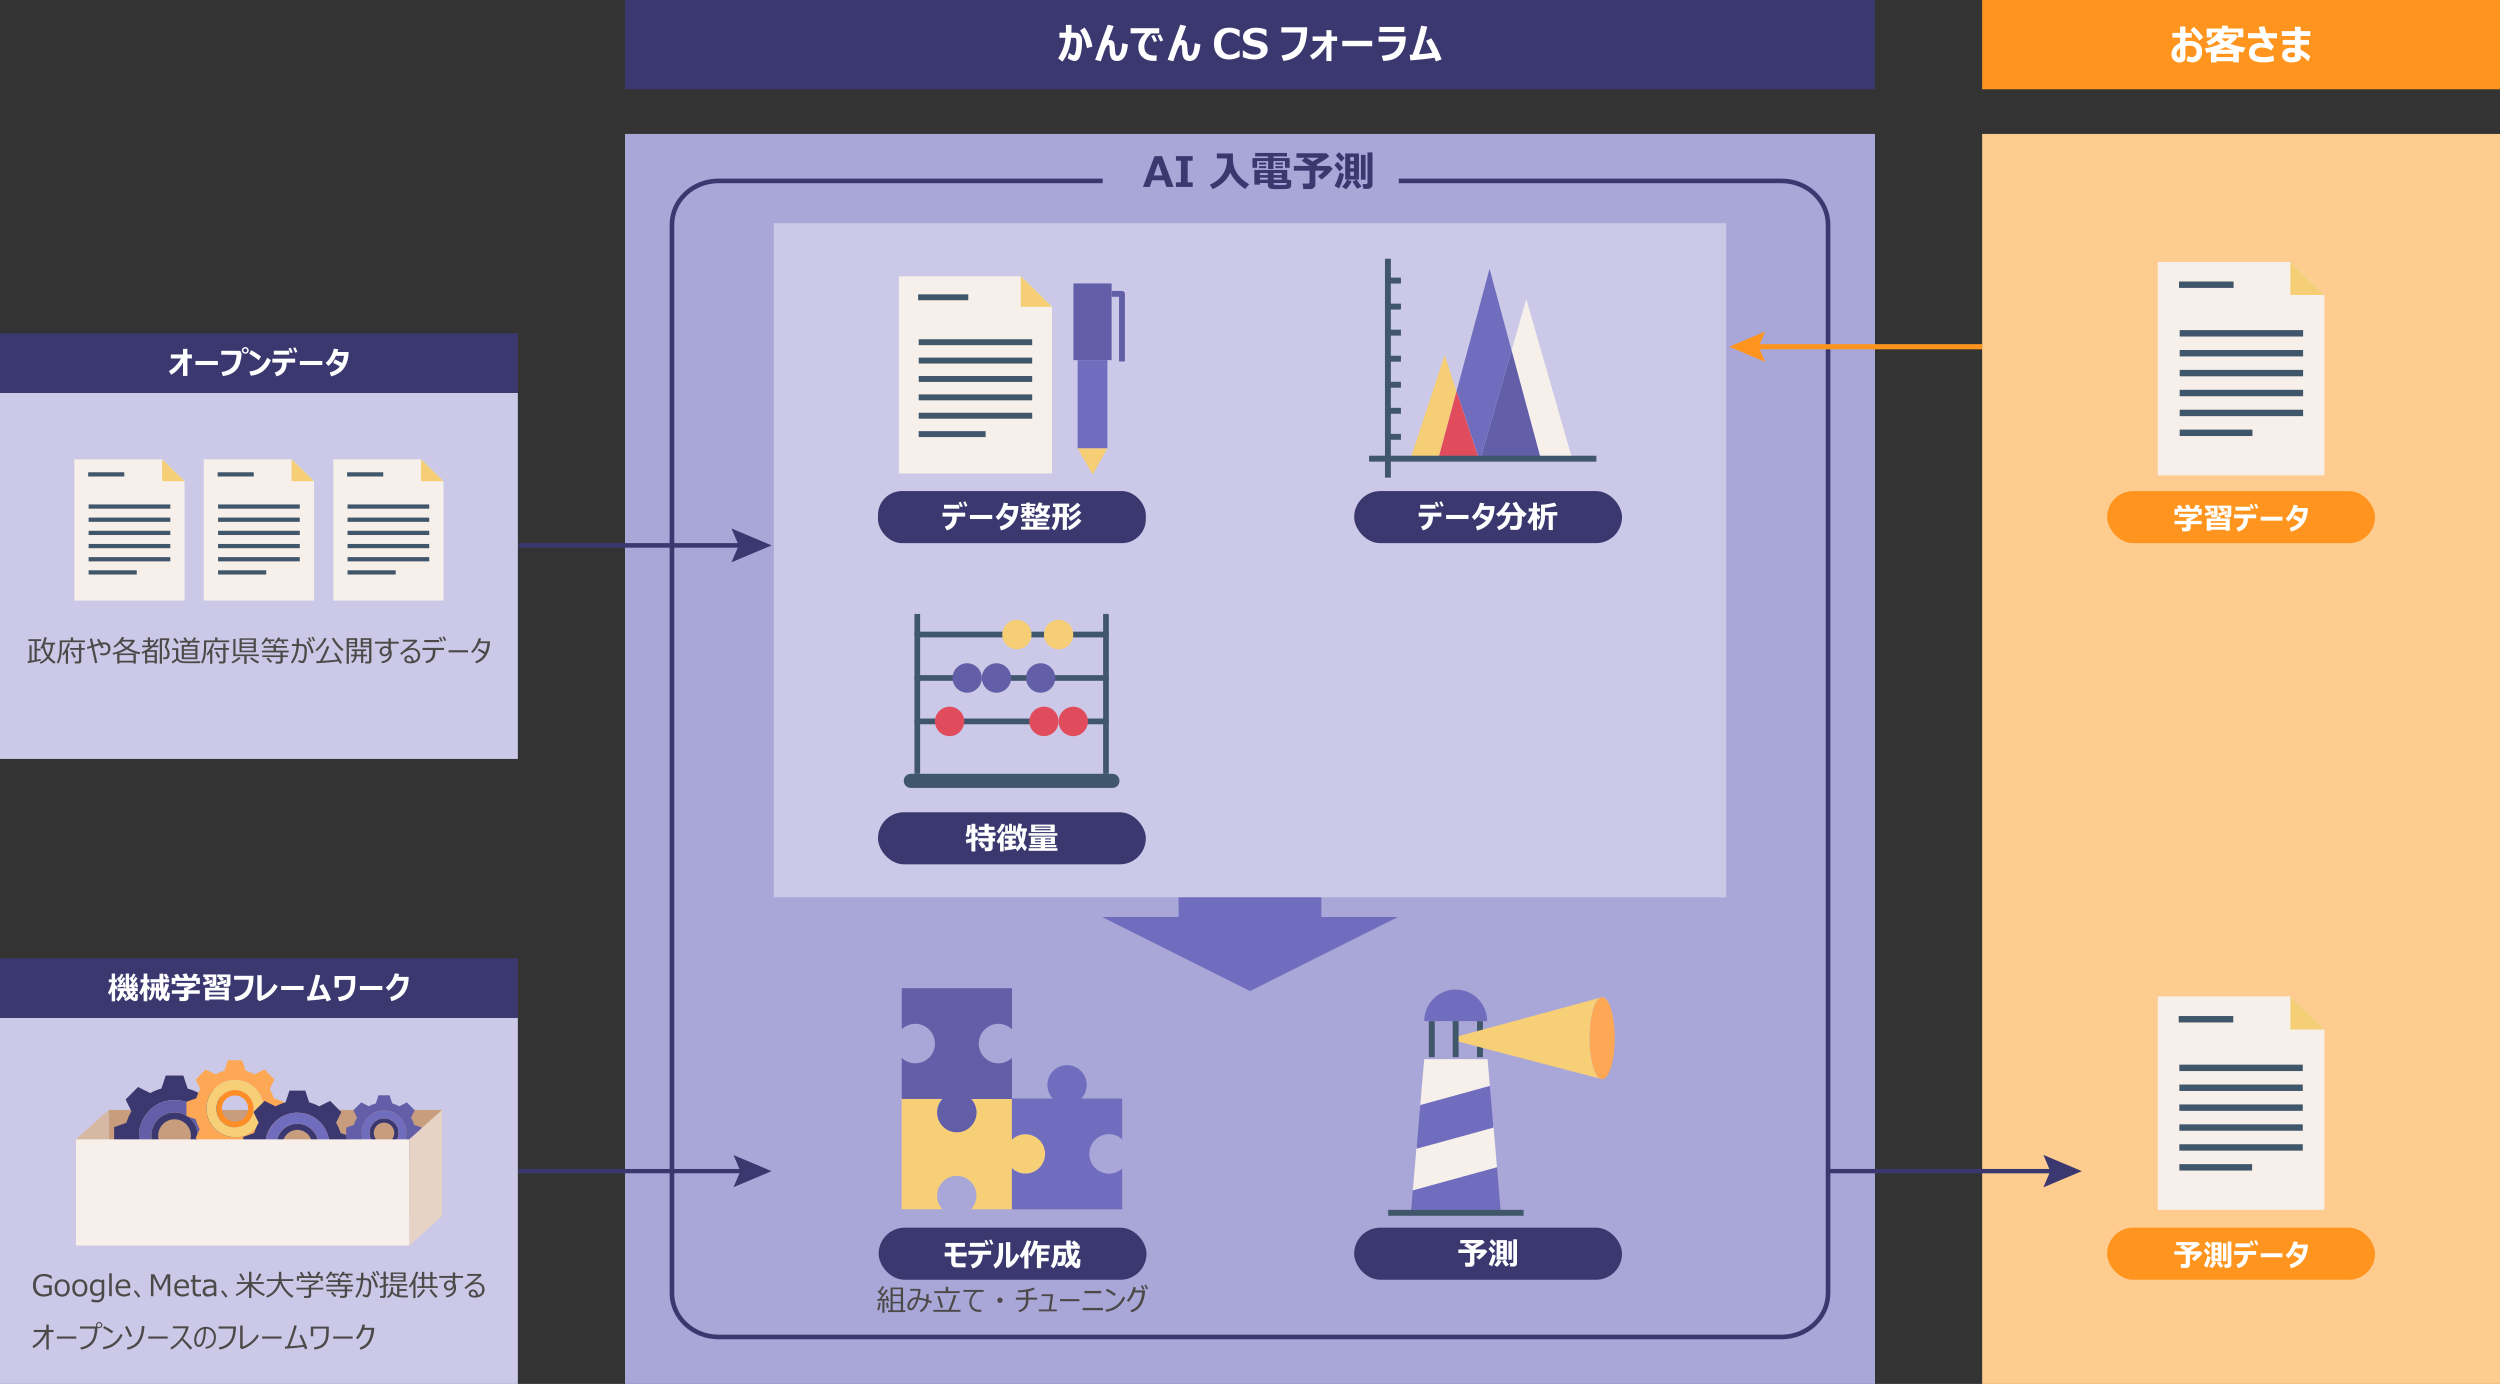 <?xml version="1.0" encoding="UTF-8"?>
<svg id="_レイヤー_2" data-name="レイヤー_2" xmlns="http://www.w3.org/2000/svg" viewBox="0 0 1680 930">
  <rect x="0" y="0" width="1680" height="930" fill="#333333" stroke="none"/>
  <defs>
    <style>
      .cls-1 {
        stroke-width: 2.94px;
      }

      .cls-1, .cls-2, .cls-3, .cls-4, .cls-5 {
        fill: none;
        stroke-miterlimit: 10;
      }

      .cls-1, .cls-2, .cls-3, .cls-5 {
        stroke: #3b3870;
      }

      .cls-6 {
        fill: #e7d3c6;
      }

      .cls-7 {
        fill: #3b3870;
      }

      .cls-8 {
        fill: #c89d7e;
      }

      .cls-2 {
        stroke-width: 3.11px;
      }

      .cls-9 {
        fill: #fff;
      }

      .cls-10 {
        fill: #625ea7;
      }

      .cls-11 {
        fill: #f6efea;
      }

      .cls-12 {
        fill: #ff951e;
      }

      .cls-13 {
        fill: #fea856;
      }

      .cls-3 {
        stroke-width: 2.91px;
      }

      .cls-14 {
        fill: #7de2ca;
      }

      .cls-15 {
        fill: #e14c5d;
      }

      .cls-16 {
        fill: #a9a6d8;
      }

      .cls-17 {
        fill: #fe8e25;
      }

      .cls-4 {
        stroke: #ff951e;
        stroke-width: 3.45px;
      }

      .cls-18 {
        fill: #d7b8a2;
      }

      .cls-5 {
        stroke-width: 3.07px;
      }

      .cls-19 {
        fill: #40566b;
      }

      .cls-20 {
        fill: #40566b;
      }

      .cls-21 {
        fill: #f5ce76;
      }

      .cls-22 {
        fill: #f6cf76;
      }

      .cls-23 {
        fill: #4c4948;
      }

      .cls-24 {
        fill: #cbc9e7;
      }

      .cls-25 {
        fill: #ffcc90;
      }

      .cls-26 {
        fill: #716dbe;
      }
    </style>
  </defs>
  <g id="main">
    <g id="_x3010_お客様_x3011_">
      <rect id="_x33_48_x2A_840_x5F_白銀" class="cls-25" x="1332" y="90" width="348" height="840"/>
      <g id="_予測データ" data-name="予測データ">
        <g id="icon">
          <g>
            <g>
              <polygon class="cls-14" points="1561.98 691.84 1539.14 691.84 1539.14 669.6 1561.98 691.84"/>
              <polygon class="cls-11" points="1561.98 691.84 1561.98 813.05 1450.02 813.05 1450.02 669.6 1539.14 669.6 1561.98 691.84"/>
              <polygon class="cls-21" points="1539.14 669.6 1539.14 691.84 1561.98 691.84 1539.14 669.6"/>
            </g>
            <g>
              <rect class="cls-19" x="1464.09" y="682.77" width="36.66" height="4.31"/>
              <rect class="cls-19" x="1464.52" y="715.44" width="82.94" height="4.31"/>
              <rect class="cls-19" x="1464.52" y="728.81" width="82.94" height="4.31"/>
              <rect class="cls-19" x="1464.52" y="742.18" width="82.94" height="4.31"/>
              <rect class="cls-19" x="1464.52" y="755.56" width="82.94" height="4.31"/>
              <rect class="cls-19" x="1464.52" y="768.93" width="82.94" height="4.31"/>
              <rect class="cls-19" x="1464.52" y="782.3" width="48.9" height="4.31"/>
            </g>
          </g>
        </g>
        <rect id="_x31_80_x2A_35" class="cls-12" x="1416" y="825" width="180" height="35" rx="17.5" ry="17.5"/>
      </g>
      <g id="_学習データ" data-name="学習データ">
        <rect id="_x31_80_x2A_35-2" data-name="_x31_80_x2A_35" class="cls-12" x="1416" y="330" width="180" height="35" rx="17.5" ry="17.5"/>
        <g id="icon-2" data-name="icon">
          <g>
            <polygon class="cls-14" points="1561.98 198.24 1539.14 198.24 1539.14 176 1561.98 198.24"/>
            <polygon class="cls-11" points="1561.98 198.24 1561.98 319.45 1450.02 319.45 1450.02 176 1539.14 176 1561.98 198.24"/>
            <polygon class="cls-21" points="1539.14 176 1539.14 198.24 1561.98 198.24 1539.14 176"/>
          </g>
          <g>
            <rect class="cls-19" x="1464.31" y="189.17" width="36.66" height="4.31"/>
            <rect class="cls-19" x="1464.75" y="221.83" width="82.94" height="4.31"/>
            <rect class="cls-19" x="1464.75" y="235.2" width="82.94" height="4.31"/>
            <rect class="cls-19" x="1464.75" y="248.57" width="82.94" height="4.31"/>
            <rect class="cls-19" x="1464.75" y="261.96" width="82.94" height="4.31"/>
            <rect class="cls-19" x="1464.75" y="275.33" width="82.94" height="4.31"/>
            <rect class="cls-19" x="1464.75" y="288.7" width="48.9" height="4.31"/>
          </g>
        </g>
      </g>
      <g id="header">
        <rect id="_x33_48_x2A_60" class="cls-12" x="1332" width="348" height="60"/>
      </g>
    </g>
    <g id="_x3010_かんでんCS_x3011_">
      <g id="back">
        <rect id="_x38_40_x2A_840" class="cls-16" x="420" y="90" width="840" height="840"/>
        <rect id="_大和比_x5F_640_x2A_453" data-name="大和比_x5F_640_x2A_453" class="cls-24" x="520" y="150" width="640" height="453"/>
      </g>
      <g id="_予測" data-name="予測">
        <rect id="_x31_80_x2A_35-3" data-name="_x31_80_x2A_35" class="cls-7" x="910" y="825" width="180" height="35" rx="17.5" ry="17.5"/>
        <g id="icon-3" data-name="icon">
          <rect class="cls-20" x="960.19" y="686.18" width="3.96" height="24.23"/>
          <rect class="cls-20" x="992.55" y="686.18" width="3.96" height="24.23"/>
          <polygon class="cls-11" points="1003.59 756.43 1005.98 784.43 949.41 799.99 951.92 770.64 1003.59 756.43"/>
          <polygon class="cls-11" points="999.49 711.74 999.65 711.74 1001.18 729.77 954.43 742.64 957.07 711.74 978.2 711.74 999.49 711.74"/>
          <polygon class="cls-26" points="1001.18 729.77 1003.59 757.76 951.92 771.97 954.43 742.64 1001.18 729.77"/>
          <polygon class="cls-26" points="1005.98 784.43 1008.59 815.01 948.13 815.01 949.41 799.99 1005.98 784.43"/>
          <path class="cls-26" d="M999.34,686.18h-42.26c0-11.72,9.46-21.22,21.13-21.22s21.13,9.5,21.13,21.22Z"/>
          <path class="cls-13" d="M1076.64,670.09c4.69,0,8.49,12.34,8.49,27.56s-3.8,27.56-8.49,27.56c-.46,0-.92-.12-1.36-.36h-.01c-.36-.2-.7-.45-1.04-.78-.18-.17-.37-.37-.54-.58-.12-.13-.24-.28-.34-.44-.3-.41-.59-.89-.87-1.41-.11-.19-.21-.4-.32-.61-.57-1.15-1.1-2.53-1.56-4.09-.08-.25-.16-.5-.22-.76-.09-.32-.18-.66-.26-1.01-.17-.68-.34-1.38-.49-2.12-.16-.73-.3-1.49-.42-2.27-.06-.38-.13-.77-.2-1.17-.05-.37-.1-.73-.14-1.1-.04-.25-.07-.5-.09-.77-.08-.62-.16-1.26-.21-1.91-.04-.42-.08-.86-.12-1.3-.03-.38-.05-.78-.08-1.18-.01-.23-.03-.45-.04-.69-.03-.4-.05-.81-.07-1.22-.01-.41-.03-.84-.04-1.25-.03-.84-.04-1.68-.04-2.55s.01-1.7.04-2.53c.01-.41.03-.84.04-1.25.01-.41.04-.81.07-1.22.24-4.26.78-8.16,1.54-11.49.08-.36.16-.7.25-1.04.19-.74.38-1.45.59-2.11.17-.56.36-1.09.54-1.59.09-.25.18-.5.29-.74.09-.24.19-.47.29-.69.1-.23.2-.45.3-.66.11-.21.21-.41.32-.61.21-.4.44-.77.66-1.1.12-.17.24-.34.34-.5.12-.15.22-.28.34-.41.12-.13.22-.27.36-.38.36-.36.73-.64,1.1-.84.45-.25.92-.38,1.4-.38Z"/>
          <path class="cls-22" d="M1075.27,724.86l-75.77-19.81-21.14-5.53v-2.72l21.14-5.75,75.72-20.57c-.37.2-.73.48-1.07.84-.12.11-.25.24-.36.38-.12.13-.24.27-.34.41-.11.16-.22.33-.34.5-.24.33-.46.7-.66,1.1-.12.2-.22.4-.32.61-.11.21-.21.44-.3.66-.11.23-.21.45-.29.69-.11.24-.2.49-.29.74-.2.5-.37,1.04-.54,1.59-.21.66-.41,1.37-.59,2.11-.09.33-.17.68-.25,1.04-.76,3.33-1.31,7.23-1.54,11.49-.03.4-.05.81-.07,1.22-.01.41-.03.82-.04,1.25-.03.84-.04,1.69-.04,2.53s.01,1.71.04,2.55c.01.43.03.84.04,1.25.01.41.04.82.07,1.22.01.24.02.46.04.69.03.4.05.8.08,1.18.04.44.08.88.12,1.3.05.65.13,1.29.21,1.91.03.27.05.52.09.77.04.37.09.73.14,1.1.07.4.12.78.2,1.17.12.78.27,1.54.42,2.27.15.73.3,1.45.49,2.12.08.35.17.69.26,1.01.07.26.14.52.22.76.46,1.55.99,2.93,1.56,4.09.09.21.2.41.32.61.28.52.57,1,.87,1.41.12.16.22.3.34.44.17.21.36.41.54.58.34.33.69.6,1.04.78Z"/>
          <rect class="cls-20" x="976.22" y="686.18" width="3.96" height="24.23"/>
          <rect class="cls-20" x="932.85" y="813.02" width="91.01" height="3.98"/>
        </g>
      </g>
      <g id="_モデル作成" data-name="モデル作成">
        <rect id="_x31_80_x2A_35-4" data-name="_x31_80_x2A_35" class="cls-7" x="590.45" y="825" width="180" height="35" rx="17.5" ry="17.5"/>
        <g id="icon-4" data-name="icon">
          <path class="cls-22" d="M680,785.04v27.62h-.01v-.04h-27.47c2.25-2.38,3.64-5.59,3.64-9.14,0-7.34-5.92-13.29-13.21-13.29s-13.22,5.95-13.22,13.29c0,3.55,1.39,6.77,3.64,9.14h-27.47v-74.41h27.48c-2.26,2.38-3.65,5.59-3.65,9.15,0,7.33,5.92,13.28,13.22,13.28s13.21-5.96,13.21-13.28c0-3.55-1.39-6.77-3.64-9.15h27.49v27.6c2.37-2.26,5.58-3.66,9.1-3.66s6.94,1.48,9.34,3.89c2.39,2.4,3.88,5.72,3.88,9.38s-1.48,6.99-3.88,9.39c-2.39,2.42-5.69,3.89-9.34,3.89s-6.73-1.4-9.1-3.67Z"/>
          <path class="cls-10" d="M633.43,738.5h-27.48s.04-.01.04-.01v-27.6c2.37,2.26,5.57,3.66,9.1,3.66,7.31,0,13.22-5.95,13.22-13.27s-5.92-13.29-13.22-13.29c-3.53,0-6.73,1.4-9.1,3.66v-27.6h74.05v27.62c-2.37-2.27-5.56-3.67-9.1-3.67-7.29,0-13.22,5.94-13.22,13.29s5.93,13.27,13.22,13.27c3.54,0,6.74-1.4,9.1-3.66v27.62h-27.47c2.25,2.38,3.64,5.6,3.64,9.14s-1.47,6.98-3.88,9.38c-2.39,2.4-5.69,3.89-9.33,3.89s-6.96-1.49-9.35-3.89c-2.41-2.4-3.87-5.72-3.87-9.38s1.39-6.77,3.65-9.14Z"/>
          <path class="cls-26" d="M754.11,785.23v27.42h-74.11v-27.62c2.37,2.27,5.58,3.67,9.1,3.67s6.94-1.48,9.34-3.89c2.4-2.39,3.89-5.71,3.89-9.39s-1.48-6.99-3.89-9.38c-2.39-2.42-5.69-3.89-9.34-3.89s-6.73,1.4-9.1,3.66v-27.6h0s27.48-.01,27.48-.01c-2.26-2.38-3.65-5.59-3.65-9.14,0-7.33,5.92-13.29,13.22-13.29s13.21,5.96,13.21,13.29c0,3.55-1.39,6.77-3.64,9.14h27.49v27.43c-2.35-2.14-5.46-3.48-8.89-3.48-7.29,0-13.21,5.95-13.21,13.29s5.92,13.27,13.21,13.27c3.43,0,6.54-1.32,8.89-3.47Z"/>
        </g>
      </g>
      <g id="_特徴" data-name="特徴">
        <rect id="_x31_80_x2A_35-5" data-name="_x31_80_x2A_35" class="cls-7" x="590" y="545.83" width="180" height="35" rx="17.5" ry="17.5"/>
        <g id="icon-5" data-name="icon">
          <g>
            <path class="cls-19" d="M747.59,520.01c2.6,0,4.71,2.13,4.71,4.74s-2.12,4.75-4.71,4.75h-135.56c-2.6,0-4.71-2.13-4.71-4.75,0-1.31.52-2.5,1.39-3.34.84-.87,2.03-1.4,3.33-1.4h135.56Z"/>
            <rect class="cls-19" x="614.51" y="412.56" width="3.82" height="107.45"/>
            <rect class="cls-19" x="741.3" y="412.56" width="3.82" height="107.45"/>
            <path class="cls-19" d="M673.49,428.33h-57.07c-1.06,0-1.91-.86-1.91-1.92s.85-1.92,1.91-1.92h57.07c1.06,0,1.91.86,1.91,1.92s-.85,1.92-1.91,1.92Z"/>
            <path class="cls-19" d="M701.52,428.33h-8.32c-1.06,0-1.91-.86-1.91-1.92s.85-1.92,1.91-1.92h8.32c1.06,0,1.91.86,1.91,1.92s-.85,1.92-1.91,1.92Z"/>
            <path class="cls-19" d="M743.21,428.33h-21.98c-1.06,0-1.91-.86-1.91-1.92s.85-1.92,1.91-1.92h21.98c1.06,0,1.91.86,1.91,1.92s-.85,1.92-1.91,1.92Z"/>
            <path class="cls-19" d="M743.21,457.52h-34.05c-1.06,0-1.91-.86-1.91-1.92s.85-1.92,1.91-1.92h34.05c1.06,0,1.91.86,1.91,1.92s-.85,1.92-1.91,1.92Z"/>
            <path class="cls-19" d="M689.45,457.52h-9.96c-1.06,0-1.91-.86-1.91-1.92s.85-1.92,1.91-1.92h9.96c1.06,0,1.91.86,1.91,1.92s-.85,1.92-1.91,1.92Z"/>
            <path class="cls-19" d="M640.06,457.52h-23.65c-1.06,0-1.91-.86-1.91-1.92s.85-1.92,1.91-1.92h23.65c1.06,0,1.91.86,1.91,1.92s-.85,1.92-1.91,1.92Z"/>
            <path class="cls-19" d="M628.27,486.71h-11.85c-1.06,0-1.91-.86-1.91-1.92s.85-1.92,1.91-1.92h11.85c1.06,0,1.91.86,1.91,1.92s-.85,1.92-1.91,1.92Z"/>
            <path class="cls-19" d="M691.67,486.71h-43.69c-1.06,0-1.91-.86-1.91-1.92s.85-1.92,1.91-1.92h43.69c1.06,0,1.91.86,1.91,1.92s-.85,1.92-1.91,1.92Z"/>
            <path class="cls-19" d="M743.21,486.71h-12.13c-1.06,0-1.91-.86-1.91-1.92s.85-1.92,1.91-1.92h12.13c1.06,0,1.91.86,1.91,1.92s-.85,1.92-1.91,1.92Z"/>
            <path class="cls-10" d="M659.78,455.6c0,5.48-4.41,9.91-9.85,9.91s-9.86-4.43-9.86-9.91,4.41-9.9,9.86-9.9,9.85,4.43,9.85,9.9Z"/>
            <path class="cls-10" d="M669.64,445.7c5.44,0,9.85,4.43,9.85,9.9s-4.41,9.91-9.85,9.91-9.86-4.43-9.86-9.91,4.41-9.9,9.86-9.9Z"/>
            <path class="cls-10" d="M699.3,445.7c5.44,0,9.86,4.43,9.86,9.9s-4.42,9.91-9.86,9.91-9.85-4.43-9.85-9.91,4.41-9.9,9.85-9.9Z"/>
            <path class="cls-15" d="M721.23,474.89c5.44,0,9.85,4.43,9.85,9.9s-4.41,9.91-9.85,9.91-9.72-4.3-9.85-9.65v-.51c.13-5.35,4.5-9.64,9.85-9.64Z"/>
            <path class="cls-15" d="M711.38,484.53v.51c-.14,5.35-4.51,9.65-9.86,9.65s-9.85-4.44-9.85-9.91,4.41-9.9,9.85-9.9,9.72,4.29,9.86,9.64Z"/>
            <path class="cls-15" d="M638.12,474.89c5.45,0,9.86,4.43,9.86,9.9s-4.41,9.91-9.86,9.91-9.85-4.44-9.85-9.91,4.41-9.9,9.85-9.9Z"/>
            <path class="cls-21" d="M711.38,416.51c5.44,0,9.85,4.43,9.85,9.9s-4.41,9.91-9.85,9.91-9.86-4.43-9.86-9.91,4.41-9.9,9.86-9.9Z"/>
            <path class="cls-21" d="M683.34,416.51c5.45,0,9.86,4.43,9.86,9.9s-4.41,9.91-9.86,9.91-9.85-4.43-9.85-9.91,4.41-9.9,9.85-9.9Z"/>
          </g>
        </g>
      </g>
      <g id="_データ分析" data-name="データ分析">
        <rect id="_x31_80_x2A_35-6" data-name="_x31_80_x2A_35" class="cls-7" x="910" y="330" width="180" height="35" rx="17.5" ry="17.5"/>
        <g id="icon-6" data-name="icon">
          <g>
            <polygon class="cls-21" points="970.8 238.67 978.8 262.9 966.58 308.24 947.83 308.24 970.8 238.67"/>
            <polygon class="cls-11" points="1025.68 200.98 1056.47 308.24 1035.38 308.24 1015.78 235.48 1025.68 200.98"/>
            <polygon class="cls-26" points="1000.99 180.6 1015.78 235.48 994.88 308.24 993.77 308.24 978.8 262.9 1000.99 180.6"/>
            <polygon class="cls-10" points="1015.78 235.48 1035.38 308.24 994.88 308.24 1015.78 235.48"/>
            <polygon class="cls-15" points="978.8 262.9 993.77 308.24 966.58 308.24 978.8 262.9"/>
            <rect class="cls-19" x="932.67" y="186.56" width="8.76" height="3.98"/>
            <rect class="cls-19" x="932.67" y="204.05" width="8.76" height="3.98"/>
            <rect class="cls-19" x="932.67" y="221.55" width="8.76" height="3.98"/>
            <rect class="cls-19" x="932.67" y="239.06" width="8.76" height="3.98"/>
            <rect class="cls-19" x="932.67" y="256.56" width="8.76" height="3.98"/>
            <rect class="cls-19" x="932.67" y="274.06" width="8.76" height="3.98"/>
            <rect class="cls-19" x="932.67" y="291.55" width="8.76" height="3.98"/>
            <rect class="cls-19" x="930.69" y="173.86" width="3.97" height="147.11"/>
            <rect class="cls-19" x="920.01" y="306.24" width="152.74" height="3.98"/>
          </g>
        </g>
      </g>
      <g id="_データ整形" data-name="データ整形">
        <rect id="_x31_80_x2A_35-7" data-name="_x31_80_x2A_35" class="cls-7" x="590" y="330" width="180" height="35" rx="16.08" ry="16.08"/>
        <g id="icon-7" data-name="icon">
          <g>
            <g>
              <polygon class="cls-14" points="706.98 206.17 685.97 206.17 685.97 185.63 706.98 206.17"/>
              <polygon class="cls-11" points="706.98 206.17 706.98 318.14 604.04 318.14 604.04 185.63 685.97 185.63 706.98 206.17"/>
              <polygon class="cls-21" points="685.97 185.63 685.97 206.17 706.98 206.17 685.97 185.63"/>
            </g>
            <g>
              <rect class="cls-19" x="616.98" y="197.79" width="33.7" height="3.98"/>
              <rect class="cls-19" x="617.38" y="227.97" width="76.25" height="3.98"/>
              <rect class="cls-19" x="617.38" y="240.32" width="76.25" height="3.98"/>
              <rect class="cls-19" x="617.38" y="252.67" width="76.25" height="3.98"/>
              <rect class="cls-19" x="617.38" y="265.03" width="76.25" height="3.98"/>
              <rect class="cls-19" x="617.38" y="277.38" width="76.25" height="3.98"/>
              <rect class="cls-19" x="617.38" y="289.73" width="44.95" height="3.98"/>
            </g>
            <g>
              <polygon class="cls-21" points="744.26 301.21 734.22 318.86 724.17 301.21 744.18 301.21 744.26 301.21"/>
              <rect class="cls-26" x="724.17" y="242.02" width="20.01" height="59.19"/>
              <polygon class="cls-10" points="747 197.47 747 242.02 744.18 242.02 724.17 242.02 721.36 242.02 721.36 190.47 747 190.47 747 197.47"/>
              <path class="cls-10" d="M755.96,242.92h-3.97v-43.45h-5v-3.98h6.98c1.1,0,1.98.89,1.98,1.99v45.45Z"/>
            </g>
          </g>
        </g>
      </g>
      <g id="header-2" data-name="header">
        <rect id="_x38_40_x2A_60" class="cls-7" x="420" width="840" height="60"/>
      </g>
      <g id="title">
        <path id="AI入電予測枠_x5F_780_x2A_780" class="cls-2" d="M940,121.56h257.13c17.3,0,31.32,13.17,31.32,29.41v718.06c0,16.24-14.02,29.41-31.32,29.41H482.87c-17.3,0-31.32-13.17-31.32-29.41V150.97c0-16.24,14.02-29.41,31.32-29.41h258.13"/>
        <g id="_矢印_x5F__x2190_学習データ" data-name="矢印_x5F__x2190_学習データ">
          <g>
            <line class="cls-4" x1="1178.46" y1="233" x2="1332" y2="233"/>
            <polygon class="cls-12" points="1186.2 243.21 1181.87 233 1186.2 222.79 1162 233 1186.2 243.21"/>
          </g>
        </g>
        <g id="_矢印_x5F_予測_x2192_" data-name="矢印_x5F_予測_x2192_">
          <g>
            <line class="cls-1" x1="1229" y1="787" x2="1381.42" y2="787"/>
            <polygon class="cls-7" points="1373.15 797.9 1377.79 787 1373.15 776.1 1399 787 1373.15 797.9"/>
          </g>
        </g>
      </g>
    </g>
    <g id="_x3010_機械学習フレームワーク_x3011_">
      <g id="back-2" data-name="back">
        <rect id="_大和比_x5F_348_x2A_246" data-name="大和比_x5F_348_x2A_246" class="cls-24" y="684" width="348" height="246"/>
        <rect id="_x38_40_x2A_60-2" data-name="_x38_40_x2A_60" class="cls-7" y="644" width="348" height="40"/>
      </g>
      <g id="icon-8" data-name="icon">
        <rect class="cls-8" x="73.02" y="745.89" width="223.98" height="71.37"/>
        <polygon class="cls-18" points="73.02 817.26 51 837 51 765.63 73.02 745.89 73.02 817.26"/>
        <g id="gear">
          <g id="_できたやつ" data-name="できたやつ">
            <path class="cls-7" d="M157.87,769.26v-11.83l-8.24-2.9c-.8-2.72-1.94-5.31-3.36-7.7l3.89-8-8.37-8.37-8.19,4.09c-2.34-1.29-4.86-2.32-7.51-3.04l-2.89-8.75h-11.84l-2.89,8.75c-2.65.71-5.16,1.74-7.51,3.04l-8.19-4.09-8.37,8.37,3.9,8c-1.43,2.39-2.57,4.98-3.37,7.7l-8.23,2.9v11.83l7.83,2.9c.72,2.91,1.81,5.67,3.23,8.23l-3.36,7.46,8.37,8.38,7.27-3.18c2.6,1.56,5.43,2.76,8.43,3.57l2.89,7.3h11.84l2.89-7.3c3-.81,5.82-2.02,8.43-3.57l7.27,3.18,8.37-8.38-3.36-7.46c1.41-2.56,2.51-5.32,3.23-8.23l7.84-2.9ZM117.28,787.06c-13.21,0-23.91-10.7-23.91-23.91s10.7-23.91,23.91-23.91,23.91,10.7,23.91,23.91-10.7,23.91-23.91,23.91Z"/>
            <path class="cls-7" d="M117.28,747.56c-8.61,0-15.59,6.98-15.59,15.59s6.98,15.59,15.59,15.59,15.59-6.98,15.59-15.59-6.98-15.59-15.59-15.59ZM117.28,774.16c-6.08,0-11-4.93-11-11s4.93-11,11-11,11,4.93,11,11-4.93,11-11,11Z"/>
            <path class="cls-10" d="M117.28,739.24c-13.21,0-23.91,10.7-23.91,23.91s10.7,23.91,23.91,23.91,23.91-10.7,23.91-23.91-10.7-23.91-23.91-23.91ZM117.28,778.74c-8.61,0-15.59-6.98-15.59-15.59s6.98-15.59,15.59-15.59,15.59,6.98,15.59,15.59-6.98,15.59-15.59,15.59Z"/>
          </g>
          <g id="_できたやつ-2" data-name="できたやつ">
            <path class="cls-13" d="M190.59,749.89v-9.52l-6.63-2.33c-.65-2.19-1.56-4.27-2.7-6.19l3.13-6.43-6.73-6.73-6.59,3.29c-1.88-1.04-3.91-1.87-6.04-2.44l-2.33-7.04h-9.53l-2.33,7.04c-2.13.58-4.15,1.4-6.04,2.44l-6.59-3.29-6.73,6.73,3.14,6.43c-1.15,1.92-2.06,4-2.71,6.19l-6.62,2.33v9.52l6.3,2.33c.58,2.34,1.46,4.56,2.6,6.62l-2.71,6,6.73,6.74,5.85-2.56c2.09,1.25,4.37,2.22,6.78,2.87l2.33,5.88h9.53l2.33-5.88c2.41-.65,4.69-1.62,6.78-2.87l5.85,2.56,6.73-6.74-2.71-6c1.14-2.06,2.02-4.28,2.6-6.62l6.31-2.33ZM157.94,764.21c-10.62,0-19.23-8.61-19.23-19.23s8.61-19.23,19.23-19.23,19.23,8.61,19.23,19.23-8.61,19.23-19.23,19.23Z"/>
            <path class="cls-17" d="M157.94,732.43c-6.93,0-12.54,5.61-12.54,12.54s5.61,12.54,12.54,12.54,12.54-5.61,12.54-12.54-5.61-12.54-12.54-12.54ZM157.94,753.83c-4.89,0-8.85-3.96-8.85-8.85s3.96-8.85,8.85-8.85,8.85,3.96,8.85,8.85-3.96,8.85-8.85,8.85Z"/>
            <path class="cls-22" d="M157.94,725.74c-10.62,0-19.23,8.61-19.23,19.23s8.61,19.23,19.23,19.23,19.23-8.61,19.23-19.23-8.61-19.23-19.23-19.23ZM157.94,757.52c-6.93,0-12.54-5.61-12.54-12.54s5.61-12.54,12.54-12.54,12.54,5.61,12.54,12.54-5.61,12.54-12.54,12.54Z"/>
          </g>
          <g id="_できたやつ-3" data-name="できたやつ">
            <path class="cls-7" d="M236.26,774.63v-10.62l-7.39-2.61c-.72-2.44-1.74-4.77-3.02-6.91l3.49-7.18-7.51-7.51-7.35,3.67c-2.1-1.16-4.36-2.08-6.74-2.73l-2.6-7.86h-10.63l-2.6,7.86c-2.38.64-4.63,1.56-6.74,2.73l-7.35-3.67-7.51,7.51,3.5,7.18c-1.28,2.14-2.3,4.47-3.02,6.91l-7.38,2.61v10.62l7.03,2.61c.65,2.61,1.63,5.09,2.9,7.38l-3.02,6.7,7.51,7.52,6.52-2.85c2.34,1.4,4.87,2.48,7.56,3.21l2.6,6.56h10.63l2.6-6.56c2.69-.73,5.23-1.81,7.56-3.21l6.52,2.85,7.51-7.52-3.02-6.7c1.27-2.3,2.25-4.77,2.9-7.38l7.04-2.61ZM199.83,790.61c-11.85,0-21.46-9.61-21.46-21.46s9.61-21.46,21.46-21.46,21.46,9.61,21.46,21.46-9.61,21.46-21.46,21.46Z"/>
            <path class="cls-7" d="M199.83,755.16c-7.73,0-13.99,6.26-13.99,13.99s6.26,13.99,13.99,13.99,13.99-6.26,13.99-13.99-6.26-13.99-13.99-13.99ZM199.83,779.02c-5.45,0-9.88-4.42-9.88-9.88s4.42-9.88,9.88-9.88,9.88,4.42,9.88,9.88-4.42,9.88-9.88,9.88Z"/>
            <path class="cls-26" d="M199.83,747.69c-11.85,0-21.46,9.61-21.46,21.46s9.61,21.46,21.46,21.46,21.46-9.61,21.46-21.46-9.61-21.46-21.46-21.46ZM199.83,783.14c-7.73,0-13.99-6.26-13.99-13.99s6.26-13.99,13.99-13.99,13.99,6.26,13.99,13.99-6.26,13.99-13.99,13.99Z"/>
          </g>
          <g id="_できたやつ-4" data-name="できたやつ">
            <path class="cls-10" d="M283.49,765.13v-7.41l-5.16-1.82c-.5-1.71-1.22-3.33-2.11-4.82l2.44-5.01-5.24-5.24-5.13,2.56c-1.47-.81-3.04-1.45-4.7-1.9l-1.81-5.48h-7.42l-1.81,5.48c-1.66.45-3.23,1.09-4.7,1.9l-5.13-2.56-5.24,5.24,2.44,5.01c-.89,1.5-1.61,3.12-2.11,4.82l-5.15,1.82v7.41l4.91,1.82c.45,1.82,1.14,3.55,2.02,5.15l-2.11,4.67,5.24,5.25,4.55-1.99c1.63.97,3.4,1.73,5.28,2.24l1.81,4.58h7.42l1.81-4.58c1.88-.51,3.65-1.26,5.28-2.24l4.55,1.99,5.24-5.25-2.11-4.67c.89-1.6,1.57-3.33,2.02-5.15l4.91-1.82ZM258.06,776.28c-8.27,0-14.98-6.71-14.98-14.98s6.71-14.98,14.98-14.98,14.98,6.71,14.98,14.98-6.71,14.98-14.98,14.98Z"/>
            <path class="cls-7" d="M258.06,751.54c-5.39,0-9.77,4.37-9.77,9.77s4.37,9.77,9.77,9.77,9.77-4.37,9.77-9.77-4.37-9.77-9.77-9.77ZM258.06,768.2c-3.81,0-6.89-3.09-6.89-6.89s3.09-6.89,6.89-6.89,6.89,3.09,6.89,6.89-3.09,6.89-6.89,6.89Z"/>
            <path class="cls-26" d="M258.06,746.32c-8.27,0-14.98,6.71-14.98,14.98s6.71,14.98,14.98,14.98,14.98-6.71,14.98-14.98-6.71-14.98-14.98-14.98ZM258.06,771.07c-5.39,0-9.77-4.37-9.77-9.77s4.37-9.77,9.77-9.77,9.77,4.37,9.77,9.77-4.37,9.77-9.77,9.77Z"/>
          </g>
        </g>
        <polyline class="cls-6" points="274.98 765.63 297 745.89 297 817.26 274.98 837"/>
        <rect class="cls-11" x="51" y="765.63" width="223.98" height="71.37"/>
      </g>
      <g id="_矢印_x5F_機械学習フレ_x2192_" data-name="矢印_x5F_機械学習フレ_x2192_">
        <g>
          <line class="cls-3" x1="348.5" y1="787" x2="501.12" y2="787"/>
          <polygon class="cls-7" points="492.94 797.78 497.52 787 492.94 776.22 518.5 787 492.94 797.78"/>
        </g>
      </g>
    </g>
    <g id="_x3010_オープンソースデータ_x3011_">
      <g id="back-3" data-name="back">
        <rect id="_大和比_x5F_348_x2A_246-2" data-name="大和比_x5F_348_x2A_246" class="cls-24" y="264" width="348" height="246"/>
        <rect id="_x38_40_x2A_60-3" data-name="_x38_40_x2A_60" class="cls-7" y="224" width="348" height="40"/>
      </g>
      <g>
        <g id="icon-9" data-name="icon">
          <g>
            <polygon class="cls-14" points="124.05 323.37 108.93 323.37 108.93 308.65 124.05 323.37"/>
            <polygon class="cls-11" points="124.05 323.37 124.05 403.59 49.95 403.59 49.95 308.65 108.93 308.65 124.05 323.37"/>
            <polygon class="cls-21" points="108.93 308.65 108.93 323.37 124.05 323.37 108.93 308.65"/>
          </g>
          <g>
            <rect class="cls-19" x="59.26" y="317.36" width="24.26" height="2.85"/>
            <rect class="cls-19" x="59.55" y="338.98" width="54.9" height="2.85"/>
            <rect class="cls-19" x="59.55" y="347.83" width="54.9" height="2.85"/>
            <rect class="cls-19" x="59.55" y="356.68" width="54.9" height="2.85"/>
            <rect class="cls-19" x="59.55" y="365.54" width="54.9" height="2.85"/>
            <rect class="cls-19" x="59.55" y="374.39" width="54.9" height="2.85"/>
            <rect class="cls-19" x="59.55" y="383.24" width="32.36" height="2.85"/>
          </g>
        </g>
        <g id="icon-10" data-name="icon">
          <g>
            <polygon class="cls-14" points="298.05 323.37 282.93 323.37 282.93 308.65 298.05 323.37"/>
            <polygon class="cls-11" points="298.05 323.37 298.05 403.59 223.95 403.59 223.95 308.65 282.93 308.65 298.05 323.37"/>
            <polygon class="cls-21" points="282.93 308.65 282.93 323.37 298.05 323.37 282.93 308.65"/>
          </g>
          <g>
            <rect class="cls-19" x="233.26" y="317.36" width="24.26" height="2.85"/>
            <rect class="cls-19" x="233.55" y="338.98" width="54.9" height="2.85"/>
            <rect class="cls-19" x="233.55" y="347.83" width="54.9" height="2.85"/>
            <rect class="cls-19" x="233.55" y="356.68" width="54.9" height="2.85"/>
            <rect class="cls-19" x="233.55" y="365.54" width="54.9" height="2.85"/>
            <rect class="cls-19" x="233.55" y="374.39" width="54.9" height="2.85"/>
            <rect class="cls-19" x="233.55" y="383.24" width="32.36" height="2.85"/>
          </g>
        </g>
        <g id="icon-11" data-name="icon">
          <g>
            <polygon class="cls-14" points="211.05 323.37 195.93 323.37 195.93 308.65 211.05 323.37"/>
            <polygon class="cls-11" points="211.05 323.37 211.05 403.59 136.95 403.59 136.95 308.65 195.93 308.65 211.05 323.37"/>
            <polygon class="cls-21" points="195.93 308.65 195.93 323.37 211.05 323.37 195.93 308.65"/>
          </g>
          <g>
            <rect class="cls-19" x="146.26" y="317.36" width="24.26" height="2.85"/>
            <rect class="cls-19" x="146.55" y="338.98" width="54.9" height="2.85"/>
            <rect class="cls-19" x="146.55" y="347.83" width="54.9" height="2.85"/>
            <rect class="cls-19" x="146.55" y="356.68" width="54.9" height="2.85"/>
            <rect class="cls-19" x="146.55" y="365.54" width="54.9" height="2.85"/>
            <rect class="cls-19" x="146.55" y="374.39" width="54.9" height="2.85"/>
            <rect class="cls-19" x="146.55" y="383.24" width="32.36" height="2.85"/>
          </g>
        </g>
      </g>
      <g id="_矢印_x5F_オープンデータ_x2192_" data-name="矢印_x5F_オープンデータ_x2192_">
        <g>
          <line class="cls-5" x1="348.5" y1="366.5" x2="500.18" y2="366.5"/>
          <polygon class="cls-7" points="491.56 377.86 496.39 366.5 491.56 355.14 518.5 366.5 491.56 377.86"/>
        </g>
      </g>
    </g>
    <polygon class="cls-26" points="791.96 603 792.04 616.21 740.58 616.21 840.01 666 939.42 616.21 887.96 616.21 887.96 603 791.96 603"/>
  </g>
  <g id="outline">
    <g>
      <path class="cls-9" d="M1471.62,850.04c0,.5-.24.97-.73,1.39-.49.43-1.04.64-1.65.64h-3.47l-.35-2.66h2.73c.15,0,.3-.06.44-.17.14-.11.21-.24.21-.39v-5.72h-7.66v-2.28h7.74c-1.37-.95-2.67-1.76-3.92-2.45l1.48-1.55h-4.02v-2.17h14.57l1.42,1.48c-1.53,1.29-3.57,2.61-6.12,3.95.13.1.25.2.37.3l-.49.45h6.48l1.43,1.3c-.44.71-1.21,1.6-2.32,2.68s-2.15,1.96-3.12,2.62l-1.75-1.67c1.18-.82,2.19-1.71,3.01-2.66h-4.27v6.9ZM1467.32,836.86c.93.54,1.9,1.14,2.91,1.81,1.36-.71,2.41-1.31,3.15-1.81h-6.06Z"/>
      <path class="cls-9" d="M1485.17,841.78l-1.73,1.73c-.87-1.17-1.73-2.19-2.6-3.05l1.65-1.64c.65.68,1.54,1.67,2.68,2.97ZM1485.61,844.84c-.23,1.08-.59,2.31-1.06,3.71-.48,1.39-.94,2.47-1.4,3.24l-2.17-1.26c1.06-2.01,1.89-4.17,2.48-6.48l2.15.79ZM1485.88,837.07l-1.63,1.75c-.38-.57-1.27-1.59-2.67-3.07l1.61-1.63c1.18,1.14,2.07,2.12,2.69,2.95ZM1489.35,848.31c-.23.54-.64,1.22-1.24,2.06-.59.84-1.1,1.43-1.53,1.78l-2.01-1.22c.42-.38.9-.95,1.44-1.69s.89-1.32,1.04-1.75l2.3.81ZM1492.86,847.46h-6.71v-12.68h6.71v12.68ZM1490.4,838.42v-1.88h-1.79v1.88h1.79ZM1488.62,841.95h1.79v-1.87h-1.79v1.87ZM1490.4,843.64h-1.79v1.99h1.79v-1.99ZM1494.16,850.75l-2.05,1.17c-.3-.26-.73-.83-1.3-1.71-.57-.87-.92-1.51-1.05-1.92l2.09-.79c.15.36.47.89.99,1.6.51.71.95,1.26,1.32,1.65ZM1496.1,847.52h-2.26v-12.06h2.26v12.06ZM1499.47,850.02c0,.52-.22.98-.65,1.36-.43.38-.93.58-1.48.58h-2.28l-.41-2.32h1.63c.5,0,.75-.2.75-.61v-14.77h2.44v15.76Z"/>
      <path class="cls-9" d="M1516.11,843.27h-5.5v.31c0,2.32-.58,4.21-1.73,5.67s-2.76,2.44-4.84,2.94l-1.21-2.46c1.55-.42,2.75-1.15,3.58-2.18.84-1.03,1.25-2.31,1.25-3.83v-.45h-6.37v-2.56h14.81v2.56ZM1512.25,838.12h-9.99v-2.54h9.99v2.54ZM1514.6,836.6l-1.42.51c-.39-.96-.85-1.95-1.38-2.97l1.4-.51c.62,1.18,1.08,2.17,1.4,2.97ZM1517.59,836.31l-1.42.53c-.5-1.22-.94-2.22-1.32-2.99l1.36-.51c.46.87.92,1.85,1.38,2.97Z"/>
      <path class="cls-9" d="M1533.8,844.85h-14.58v-2.64h14.58v2.64Z"/>
      <path class="cls-9" d="M1550.87,836.39c-.02,1.17-.09,2.18-.22,3.03-.23,1.55-.59,2.99-1.09,4.3-.5,1.32-1.19,2.53-2.07,3.65-.88,1.12-1.99,2.1-3.34,2.93-1.35.83-2.91,1.49-4.67,1.96l-.79-2.58c2.78-.67,4.96-1.98,6.54-3.92-1.27-.79-2.72-1.55-4.35-2.3l1.1-2.27c1.41.58,2.96,1.37,4.64,2.37.61-1.26,1.05-2.83,1.32-4.69h-5.27c-1.22,2.76-2.88,4.97-4.98,6.63l-1.7-2.07c1.33-1.1,2.45-2.47,3.36-4.1.91-1.63,1.57-3.33,1.96-5.11l2.84.39c-.22.82-.4,1.41-.52,1.78h7.23Z"/>
    </g>
    <g>
      <path class="cls-9" d="M1465.32,339.43c.36.58.84,1.42,1.45,2.54h2.58c-.44-.99-.8-1.77-1.08-2.33l2.56-.6c.33.58.77,1.55,1.32,2.93h1.92c.67-1.08,1.16-2,1.49-2.78l2.81.59c-.26.5-.74,1.23-1.45,2.19h2.63v4.03h-2.38v-2.07h-13.51v2.13h-2.42v-4.09h2.67c-.44-.82-.79-1.46-1.06-1.92l2.48-.61ZM1472.12,354.97c0,.61-.25,1.11-.75,1.49-.5.39-1.1.58-1.8.58h-3.17l-.32-2.54h2.6c.12,0,.26-.06.4-.17s.21-.23.21-.35v-1.72h-7.96v-2.23h7.96v-1.75h1.21c.69-.28,1.3-.56,1.85-.83h-7.96v-2.19h11.44l1.34,1.44c-1.51,1.16-3.19,2.14-5.02,2.94v.4h7.37v2.23h-7.37v2.71Z"/>
      <path class="cls-9" d="M1487.65,344.85c-.33.22-1.12.56-2.37,1-1.25.44-2.31.77-3.18.97l-.59-1.89c.85-.19,1.87-.47,3.06-.84s2.1-.71,2.73-1l.35,1.77ZM1486.1,342.78l-1.63,1.28-2.09-1.95.82-.6h-1.45v-1.73h8.45v6.34c0,.5-.2.89-.61,1.19-.41.29-.85.44-1.34.44h-2.17l-.33-1.99h1.65c.3,0,.45-.14.45-.41v-3.84h-3.18l1.44,1.28ZM1495.63,356h-9.98v.61h-2.72v-8.19h6.33c.36-.68.61-1.19.75-1.52l2.52.39-.69,1.13h6.53v8.19h-2.74v-.61ZM1495.63,351.33v-1.13h-9.98v1.13h9.98ZM1485.65,354.1h9.98v-1.18h-9.98v1.18ZM1496.76,344.87c-.33.23-1.12.56-2.37,1-1.25.44-2.31.77-3.18.97l-.58-1.89c.82-.17,1.83-.45,3.04-.83,1.21-.38,2.12-.72,2.74-1.01l.35,1.77ZM1495.22,342.78l-1.63,1.28-2.09-1.95.82-.6h-1.56v-1.73h8.66v6.26c0,.52-.19.93-.58,1.24-.39.31-.84.47-1.37.47h-2.29l-.33-1.99h1.69c.3,0,.45-.14.45-.41v-3.84h-3.2l1.44,1.28Z"/>
      <path class="cls-9" d="M1516.11,348.28h-5.5v.31c0,2.32-.58,4.21-1.73,5.67s-2.76,2.44-4.84,2.94l-1.21-2.46c1.55-.42,2.75-1.15,3.58-2.18.84-1.03,1.25-2.31,1.25-3.83v-.45h-6.37v-2.56h14.81v2.56ZM1512.25,343.13h-9.99v-2.54h9.99v2.54ZM1514.6,341.61l-1.42.51c-.39-.96-.85-1.95-1.38-2.97l1.4-.51c.62,1.18,1.08,2.17,1.4,2.97ZM1517.59,341.32l-1.42.53c-.5-1.22-.94-2.22-1.32-2.99l1.36-.51c.46.87.92,1.85,1.38,2.97Z"/>
      <path class="cls-9" d="M1533.8,349.86h-14.58v-2.64h14.58v2.64Z"/>
      <path class="cls-9" d="M1550.87,341.4c-.02,1.17-.09,2.18-.22,3.02-.23,1.55-.59,2.99-1.09,4.3-.5,1.32-1.19,2.53-2.07,3.66-.88,1.12-1.99,2.1-3.34,2.93s-2.91,1.49-4.67,1.96l-.79-2.58c2.78-.67,4.96-1.98,6.54-3.92-1.27-.79-2.72-1.55-4.35-2.3l1.1-2.27c1.41.58,2.96,1.37,4.64,2.37.61-1.26,1.05-2.83,1.32-4.69h-5.27c-1.22,2.76-2.88,4.97-4.98,6.63l-1.7-2.07c1.33-1.1,2.45-2.47,3.36-4.1.91-1.63,1.57-3.33,1.96-5.11l2.84.39c-.22.82-.4,1.41-.52,1.78h7.23Z"/>
    </g>
    <g>
      <path class="cls-9" d="M1469.39,40.86l.85-3.19c.97.48,1.88.72,2.73.72.95,0,1.7-.31,2.26-.94s.83-1.52.83-2.67c0-1.35-.41-2.37-1.22-3.06-.82-.69-1.95-1.04-3.41-1.04-.91,0-1.85.12-2.83.37v7.53c0,1.08-.38,1.92-1.13,2.53s-1.69.92-2.8.92c-1.51,0-2.8-.52-3.86-1.57s-1.59-2.4-1.59-4.06.52-3.11,1.56-4.44,2.45-2.39,4.24-3.18v-3.45h-5.14v-3.21h5.14v-4.35h3.6v4.35h4.27v3.21h-4.27v2.43c1-.2,2.01-.3,3.02-.3,2.42,0,4.39.62,5.91,1.87s2.27,3.02,2.27,5.33-.62,4-1.85,5.3-2.74,1.95-4.53,1.95c-1.41,0-2.76-.35-4.03-1.05ZM1465,32.27c-1.59,1.13-2.39,2.47-2.39,4.02,0,.66.2,1.2.59,1.64s.81.66,1.24.66c.37,0,.56-.26.56-.78v-5.54ZM1480.54,25.14l-2.62,2.16c-.52-.82-1.46-2.03-2.82-3.64-1.36-1.61-2.39-2.72-3.08-3.33l2.19-2.27c.95.7,2.04,1.74,3.27,3.12s2.26,2.7,3.08,3.96Z"/>
      <path class="cls-9" d="M1500.78,41.13h-11.31v.79h-3.72v-7c-.93.21-1.93.42-2.99.62l-1.15-3.02c3.86-.64,7.37-1.65,10.53-3.04-.87-.68-1.62-1.4-2.27-2.16-1.58,1.29-3.34,2.39-5.29,3.32l-1.86-2.58c1.44-.71,2.89-1.65,4.36-2.83s2.62-2.31,3.45-3.42h-4.18v3.31h-3.45v-5.93h10.29v-2h3.92v2h10.36v5.85h-3.42v-3.23h-9.3c-.3.51-.55.91-.74,1.2h8.41l1.52,1.54c-1.24,1.73-2.94,3.38-5.11,4.95,2.59,1.02,5.95,1.83,10.09,2.42l-1.63,3.35c-1.07-.22-2-.42-2.79-.6v7.27h-3.73v-.82ZM1489.48,38.4h11.31v-2.24h-11.31v2.24ZM1491.27,33.41h8.72c-1.69-.56-3.18-1.16-4.47-1.8-1.25.66-2.67,1.26-4.25,1.8ZM1495.44,27.91c1.34-.76,2.34-1.45,2.99-2.09h-5.59c.77.77,1.64,1.47,2.6,2.09Z"/>
      <path class="cls-9" d="M1528.25,40.89c-2.11.68-4.43,1.03-6.95,1.03-3.66,0-6.23-.54-7.74-1.63s-2.26-2.68-2.26-4.78.71-3.77,2.13-4.95,3.22-1.76,5.39-1.76c.76,0,1.8.16,3.14.48-.69-1.11-1.31-2.3-1.85-3.57h-9.43v-3.39h8.23c-.39-1.35-.72-2.77-.98-4.27l3.83-.37c.15.8.52,2.35,1.12,4.63h7.27v3.39h-6.14c1.21,2.32,2.57,4.11,4.06,5.36l-1.7,2.88c-1.94-1.35-4.13-2.02-6.58-2.02-1.31,0-2.4.3-3.27.9s-1.3,1.47-1.3,2.6c0,2,2.16,2.99,6.47,2.99.89,0,1.94-.1,3.14-.3,1.2-.2,2.16-.45,2.87-.75l.52,3.53Z"/>
      <path class="cls-9" d="M1552.52,37.83l-1.45,3.45c-1.49-1.67-3.18-3.05-5.07-4.14l.11.59c.06.29.1.56.1.81,0,1.11-.62,1.96-1.84,2.54s-2.79.87-4.71.87c-1.67,0-3.09-.43-4.28-1.29s-1.78-2.03-1.78-3.53.54-2.76,1.63-3.67c1.09-.91,2.42-1.36,4-1.36,1.13,0,2.12.09,2.97.26v-2.27h-8.18v-3.24h8.18v-2.67h-8.82v-3.25h8.82v-2.97h3.81v2.97h6.52v3.25h-6.52v2.67h5.63v3.24h-5.63v3.28c2.52,1.35,4.68,2.84,6.51,4.47ZM1542.2,37.28v-1.65c-.98-.31-1.75-.46-2.3-.46-.74,0-1.37.16-1.89.49-.52.32-.79.78-.79,1.36,0,1.06.9,1.59,2.71,1.59,1.51,0,2.27-.44,2.27-1.31Z"/>
    </g>
    <g>
      <path class="cls-9" d="M990.79,849.16c0,.52-.25,1-.75,1.44-.5.44-1.07.66-1.7.66h-3.57l-.36-2.75h2.81c.16,0,.31-.06.45-.17.14-.12.21-.25.21-.4v-5.92h-7.88v-2.36h7.96c-1.41-.98-2.75-1.82-4.03-2.53l1.52-1.6h-4.13v-2.25h14.99l1.46,1.53c-1.57,1.33-3.67,2.69-6.3,4.08.14.1.26.21.38.31l-.5.46h6.66l1.47,1.34c-.45.73-1.24,1.66-2.39,2.77-1.14,1.12-2.21,2.02-3.21,2.71l-1.8-1.72c1.22-.85,2.25-1.76,3.09-2.75h-4.39v7.14ZM986.37,835.53c.96.55,1.96,1.18,2.99,1.87,1.39-.73,2.48-1.35,3.25-1.87h-6.24Z"/>
      <path class="cls-9" d="M1004.72,840.61l-1.78,1.78c-.89-1.21-1.78-2.26-2.67-3.16l1.69-1.69c.67.7,1.58,1.73,2.75,3.07ZM1005.18,843.78c-.24,1.11-.6,2.39-1.09,3.83-.49,1.44-.97,2.55-1.44,3.35l-2.24-1.3c1.1-2.08,1.95-4.31,2.55-6.7l2.21.82ZM1005.46,835.75l-1.67,1.82c-.39-.59-1.3-1.65-2.75-3.18l1.65-1.68c1.21,1.18,2.13,2.19,2.77,3.04ZM1009.03,847.37c-.24.55-.66,1.26-1.27,2.13-.61.87-1.13,1.48-1.58,1.83l-2.07-1.26c.43-.4.92-.98,1.48-1.74.56-.77.91-1.37,1.07-1.8l2.37.84ZM1012.64,846.49h-6.9v-13.1h6.9v13.1ZM1010.11,837.15v-1.94h-1.84v1.94h1.84ZM1008.28,840.8h1.84v-1.93h-1.84v1.93ZM1010.11,842.54h-1.84v2.06h1.84v-2.06ZM1013.98,849.89l-2.11,1.21c-.31-.27-.75-.86-1.34-1.76s-.95-1.57-1.08-1.99l2.15-.82c.15.37.49.92,1.01,1.66.53.73.98,1.3,1.36,1.71ZM1015.97,846.55h-2.33v-12.47h2.33v12.47ZM1019.44,849.13c0,.54-.22,1.01-.67,1.41-.45.4-.95.59-1.53.59h-2.35l-.42-2.4h1.67c.52,0,.78-.21.78-.63v-15.27h2.51v16.29Z"/>
    </g>
    <g>
      <path class="cls-23" d="M590.78,880.51l-1.25-.25c.52-1.58.84-3.21.95-4.89l1.36.13c-.41,2.6-.77,4.28-1.06,5.02ZM592.94,882.15v-8.11l-3.28.21-.12-1.24h.47c.16,0,.41,0,.74,0,.71-.89,1.32-1.68,1.83-2.37l-2.94-2.7.98-.86.36.32c.84-1.14,1.48-2.18,1.93-3.13l1.32.51c-.72,1.21-1.51,2.34-2.37,3.4.55.5,1.05.96,1.49,1.39.93-1.3,1.59-2.34,1.99-3.12l1.38.6c-1.28,1.93-2.79,3.91-4.51,5.93,1.15-.05,2.35-.11,3.58-.2-.25-.72-.45-1.28-.6-1.68l1.21-.36c.31.87.7,2.01,1.16,3.43l-1.23.3c-.02-.08-.09-.31-.2-.67-.3.03-.88.08-1.75.16v8.21h-1.44ZM595.9,878.98c-.17-1.47-.32-2.64-.45-3.51l1.25-.19c.16,1.23.33,2.39.52,3.49l-1.32.21ZM596.78,881.7v-1.18h1.68v-15.32h8.39v15.32h1.52v1.18h-11.58ZM605.36,869.86v-3.53h-5.46v3.53h5.46ZM599.9,874.8h5.46v-3.86h-5.46v3.86ZM599.9,880.51h5.46v-4.62h-5.46v4.62Z"/>
      <path class="cls-23" d="M626.13,874.44l-.42,1.45c-.51-.22-1.17-.5-1.98-.83-.34,1.55-.86,2.83-1.57,3.83-.81,1.14-1.88,2.12-3.21,2.94l-.89-1.02c2.51-1.75,3.94-3.85,4.27-6.32-1.63-.59-3.32-1-5.07-1.25-1.56,4.87-3.28,7.3-5.15,7.3-.75,0-1.33-.27-1.75-.81s-.62-1.19-.62-1.95c0-.83.21-1.7.63-2.61s1.09-1.7,2-2.36,1.95-1,3.11-1.01c.14,0,.4.02.76.05.45-1.67.73-3.17.86-4.49h-5.47v-1.24h6.75l.26.32c-.19,1.82-.53,3.67-1.01,5.54,1.62.22,3.22.6,4.81,1.14.05-.92.08-2.08.08-3.5h1.52v1.7c0,.7-.03,1.48-.1,2.32.81.29,1.55.55,2.21.79ZM615.38,873.1c-.88,0-1.65.28-2.32.83-.66.55-1.15,1.21-1.46,1.98-.31.77-.46,1.41-.46,1.92,0,.36.1.67.31.93s.45.39.74.39c.58,0,1.23-.63,1.95-1.9.64-1.13,1.21-2.5,1.71-4.12-.24-.01-.4-.02-.48-.02Z"/>
      <path class="cls-23" d="M627.21,881.51v-1.28h10.29c.54-1.17,1.17-2.81,1.91-4.92s1.26-3.81,1.56-5.12l1.71.38c-.33,1.1-.89,2.72-1.68,4.86-.79,2.14-1.43,3.74-1.92,4.8h6.41v1.28h-18.27ZM627.86,868.92v-1.24h7.65v-3h1.66v3h7.72v1.24h-17.03ZM632.16,878.96c-.26-1.09-.64-2.49-1.13-4.18-.5-1.7-.88-2.88-1.16-3.55l1.49-.49c.31.77.73,2.05,1.27,3.84s.9,3.1,1.1,3.92l-1.56.47Z"/>
      <path class="cls-23" d="M660.95,868.2h-4.35c-1.05.78-1.93,1.78-2.64,2.99s-1.09,2.55-1.15,4.02c.03,1.17.29,2.11.76,2.84.47.73,1.09,1.27,1.87,1.62s1.79.52,3.06.52c.3,0,.6,0,.91-.03l-.08,1.45h-.04c-.97,0-1.77-.02-2.41-.06s-1.31-.22-2.02-.54c-.71-.32-1.29-.72-1.75-1.22s-.85-1.11-1.17-1.84c-.32-.74-.5-1.61-.54-2.63,0-1.31.32-2.61.95-3.89.63-1.29,1.47-2.38,2.51-3.27h-7.49v-1.3h13.58v1.34Z"/>
      <path class="cls-23" d="M670.19,873.77c0-.5.17-.92.52-1.27.35-.35.77-.53,1.26-.53s.91.18,1.26.53c.35.35.52.77.52,1.27s-.18.92-.52,1.27c-.35.35-.77.53-1.26.53s-.91-.18-1.26-.53c-.35-.35-.52-.77-.52-1.27Z"/>
      <path class="cls-23" d="M691.09,873.42c-.01,1.31-.11,2.35-.3,3.12s-.56,1.54-1.11,2.31-1.23,1.39-2.05,1.89-1.72.86-2.71,1.09l-.48-1.3c.68-.16,1.34-.43,1.99-.8.64-.37,1.22-.89,1.73-1.55.51-.66.85-1.33,1.01-2.02.17-.68.25-1.6.25-2.75h-6.77v-1.42h6.77v-3.96c-1.31.2-3.04.36-5.2.47l-.18-1.36c1.98-.05,3.94-.25,5.9-.6s3.52-.78,4.68-1.32l.76,1.28c-.91.46-2.34.89-4.29,1.29v4.19s5.85,0,5.85,0v1.42h-5.85Z"/>
      <path class="cls-23" d="M710.14,881.23h-12.03v-1.28h6.72l1.18-8.96h-6.05v-1.24h7.78l-1.37,10.21h3.78v1.28Z"/>
      <path class="cls-23" d="M725.31,874.44h-12.98v-1.45h12.98v1.45Z"/>
      <path class="cls-23" d="M741.18,880.47h-13.63v-1.56h13.63v1.56ZM740,869.08h-11.25v-1.57h11.25v1.57Z"/>
      <path class="cls-23" d="M756.14,872.07c-.87,1.93-1.99,3.59-3.36,4.96s-2.8,2.4-4.28,3.09c-1.48.69-3.21,1.17-5.21,1.44l-.34-1.5c1.63-.21,3.08-.61,4.37-1.18,1.29-.57,2.39-1.24,3.3-2.02.91-.78,1.67-1.57,2.29-2.36.62-.8,1.24-1.88,1.87-3.26l1.36.84ZM749.9,869.59l-1.1,1.28c-1.91-1.43-3.82-2.64-5.72-3.62l.84-1.22c2.02.91,4.02,2.1,5.99,3.56Z"/>
      <path class="cls-23" d="M763.36,865.14c-.12.62-.3,1.29-.53,2h6.64l-.05,1.36c-.01.39-.09,1.03-.23,1.92-.14.89-.32,1.72-.55,2.48-.23.76-.51,1.54-.84,2.32-.33.79-.73,1.53-1.19,2.21-.46.69-.99,1.31-1.6,1.88-.61.57-1.31,1.07-2.11,1.51-.8.44-1.67.8-2.61,1.07l-.57-1.41c2.4-.73,4.23-2.08,5.5-4.06,1.27-1.98,2.05-4.6,2.34-7.87h-5.21c-.49,1.26-1.08,2.45-1.76,3.57s-1.43,2.05-2.24,2.79l-1.11-1.08c1.06-1.09,1.98-2.49,2.77-4.18s1.32-3.28,1.6-4.75l1.77.23ZM769.17,866.34l-1.12.5c-.47-1.05-.94-1.96-1.41-2.73l1.05-.49c.56.88,1.06,1.79,1.48,2.72ZM771.57,865.94l-1.12.46c-.43-1.01-.9-1.91-1.39-2.71l1.03-.5c.45.7.94,1.61,1.48,2.74Z"/>
    </g>
    <g>
      <path class="cls-9" d="M649.64,844.34h-7.55v2.79c0,.64.08,1.1.22,1.38.15.28.47.42.96.42h5.57v2.73h-6.17c-1.33,0-2.24-.34-2.73-1.02s-.73-1.78-.73-3.31v-2.99h-4.41v-2.66h4.43v-3.83h-3.92v-2.62h13.13v2.62h-6.28v3.83h7.47v2.66Z"/>
      <path class="cls-9" d="M666.02,843.16h-5.66v.32c0,2.4-.59,4.36-1.78,5.87-1.18,1.51-2.84,2.52-4.98,3.04l-1.25-2.54c1.6-.44,2.83-1.19,3.69-2.25.86-1.06,1.29-2.38,1.29-3.96v-.46h-6.55v-2.65h15.24v2.65ZM662.05,837.83h-10.28v-2.62h10.28v2.62ZM664.47,836.26l-1.46.52c-.4-.99-.87-2.01-1.42-3.07l1.44-.52c.63,1.22,1.11,2.25,1.44,3.07ZM667.54,835.96l-1.46.54c-.51-1.26-.96-2.29-1.36-3.09l1.4-.52c.47.9.94,1.92,1.42,3.07Z"/>
      <path class="cls-9" d="M674.08,840.64c.01,3.21-.41,5.73-1.26,7.55-.85,1.82-2.17,3.25-3.93,4.29l-1.37-2.5c1.19-.73,2.11-1.82,2.75-3.26.64-1.44.96-3.63.96-6.57v-4.83h2.85v5.31ZM684.99,843.94c-.83,1.99-1.94,3.72-3.32,5.2-1.38,1.48-2.92,2.46-4.61,2.96l-1.02-1v-16.38h2.85v13.38c1.59-1.19,2.93-3.16,4.02-5.92l2.08,1.75Z"/>
      <path class="cls-9" d="M691.11,852.44h-2.78v-8.93c-.42.64-.93,1.31-1.51,2.03l-1.73-1.58c.65-.8,1.52-2.22,2.61-4.26,1.09-2.04,1.91-4.09,2.45-6.14l2.82.54c-.53,1.87-1.31,3.7-2.33,5.51h.47v12.83ZM699.65,852.24h-2.83v-13.19h-.73c-.71,1.83-1.71,3.64-2.98,5.44l-1.95-1.51c1.76-2.91,3-6.02,3.7-9.33l2.76.42c-.2.94-.45,1.85-.72,2.71h8.48v2.28h-5.73v1.99h4.93v2.16h-4.93v2.1h5.05v2.25h-5.05v4.69Z"/>
      <path class="cls-9" d="M716.3,841.28c0,2.2,0,3.62-.03,4.27-.02.65-.1,1.36-.23,2.14-.14.78-.28,1.31-.42,1.58-.14.27-.35.52-.62.75-.27.23-.57.4-.91.53-.34.13-.69.19-1.06.19h-2.15l-.35-2.47h1.71c.27,0,.5-.06.7-.18s.36-.51.46-1.17.16-1.56.16-2.72c0-.22,0-.44-.01-.68h-2.4c-.17,3.55-1.18,6.49-3.02,8.82l-2.05-1.42c1.46-1.99,2.19-4.79,2.19-8.42v-5.59h8.29c-.02-.62-.03-1.72-.03-3.3h2.95v3.3h2.55c-.46-.38-1.12-.94-1.99-1.68l1.69-1.62c1.23.88,2.29,1.73,3.16,2.54l-.82.76h1.52v2.22h-5.98c.18,2.18.47,3.96.87,5.33.81-1.33,1.49-2.9,2.04-4.71l2.85.86c-1.12,3-2.3,5.32-3.54,6.94.72,1.06,1.21,1.59,1.46,1.59.12,0,.2-.08.25-.24.04-.16.13-1.17.27-3.04l2.26.4-.11,2.37c-.05,1.11-.14,1.89-.27,2.34-.13.44-.36.78-.69,1.01-.33.23-.75.34-1.28.34-.67,0-1.29-.23-1.86-.69-.57-.46-1.19-1.14-1.86-2.04-.93.89-1.99,1.76-3.18,2.61l-1.59-1.85c1.2-.93,2.31-2,3.34-3.22-.95-2.06-1.56-4.73-1.85-8.02h-5.52v2.14h5.1Z"/>
    </g>
    <g>
      <path class="cls-9" d="M657.28,564.32c-.38.19-.99.43-1.84.73v7.13h-2.65v-6.28c-1.44.43-2.52.73-3.27.88l-.54-2.48c.9-.15,2.17-.44,3.81-.87v-3.88h-.97c-.26,1.31-.57,2.31-.94,2.98l-2-.72c.32-.79.59-1.85.81-3.21.22-1.35.33-2.76.33-4.23l2.3.09c0,.97-.06,1.92-.16,2.85h.63v-3.71h2.65v3.71h1.48v2.23h-1.48v3.12c.65-.21,1.14-.38,1.46-.53l.38,2.18ZM667.08,569.71c0,.73-.24,1.29-.72,1.69-.48.4-1.14.6-1.97.6h-2.49l-.33-2.56h2.08c.44,0,.65-.21.65-.62v-3.37h-6.84v-2.16h6.84v-1.6h-7.32v-2.27h4.64v-1.68h-3.85v-2.18h3.85v-2.06h2.82v2.06h3.87v2.18h-3.87v1.68h4.6v2.27h-1.97v1.6h1.55v2.16h-1.55v4.25ZM662.41,568.92l-2.35,1.28c-.52-.79-1.37-1.96-2.55-3.52l2.2-1.19c1.15,1.25,2.05,2.39,2.69,3.42Z"/>
      <path class="cls-9" d="M674.5,572.19h-2.46v-6.33c-.33.46-.64.84-.94,1.14l-1.45-1.47c.68-.79,1.42-1.94,2.22-3.45.8-1.51,1.29-2.67,1.48-3.48l2.13.7v-4.43h1.78v3.53h.82v-4.81h1.98v4.81h.78v-3.53h1.82v4.86c.8-1.94,1.37-4.05,1.71-6.34l2.36.3c-.15,1.03-.36,2.02-.63,2.96h3.96v2.07h-.64c-.11,3.02-.65,5.62-1.61,7.8.69,1.2,1.46,2.19,2.3,2.99l-1.32,2.46c-.87-.96-1.65-2-2.35-3.14-.8,1.27-1.74,2.35-2.82,3.24l-1.01-1.71c-1.88.45-4.34.83-7.37,1.13l-.38-2.38c.84-.06,1.79-.15,2.83-.26v-1.85h-2.33v-2.05h2.33v-1.39h-2.47v-2.05h7.63v2.05h-2.51v1.39h2.17v2.05h-2.17v1.53c1.2-.16,2.08-.31,2.63-.43v1.68c.86-.94,1.62-2.05,2.28-3.33-.71-1.71-1.17-3.39-1.38-5.03-.13.26-.25.49-.38.7l-1.32-1.34.23-.48-6.92.02v-.37c-.27.79-.72,1.74-1.38,2.85h.39v9.38ZM675.34,554.09c-.37,1.13-.94,2.26-1.71,3.38s-1.53,2.02-2.3,2.71l-1.52-1.46c1.31-1.37,2.4-3.1,3.28-5.21l2.25.57ZM686.37,563.68c.43-1.58.67-3.24.72-4.95h-1.65c.16,1.88.47,3.53.93,4.95Z"/>
      <path class="cls-9" d="M710.57,561.59h-19.39v-1.72h19.39v1.72ZM710.57,571.73h-19.35v-1.76h8.19v-.65h-7.53v-1.5h7.53v-.62h-6.65v-5.02h16.15v5.02h-6.64v.62h7.57v1.5h-7.57v.65h8.3v1.76ZM708.78,559.15h-15.86v-5.04h15.86v5.04ZM695.51,564.15h3.91v-.76h-3.91v.76ZM699.42,565.18h-3.91v.84h3.91v-.84ZM695.65,556.17h10.39v-.79h-10.39v.79ZM706.04,557.14h-10.39v.82h10.39v-.82ZM702.28,564.15h3.95v-.76h-3.95v.76ZM706.23,565.18h-3.95v.84h3.95v-.84Z"/>
    </g>
    <g>
      <path class="cls-9" d="M968.6,347.16h-5.66v.32c0,2.4-.59,4.35-1.78,5.87-1.18,1.51-2.84,2.52-4.98,3.04l-1.25-2.54c1.6-.44,2.83-1.19,3.69-2.25.86-1.06,1.29-2.38,1.29-3.96v-.46h-6.55v-2.65h15.24v2.65ZM964.63,341.83h-10.28v-2.62h10.28v2.62ZM967.05,340.26l-1.46.52c-.4-.99-.87-2.01-1.42-3.07l1.44-.52c.63,1.22,1.11,2.25,1.44,3.07ZM970.12,339.96l-1.46.54c-.51-1.26-.96-2.29-1.36-3.09l1.4-.52c.47.9.94,1.92,1.42,3.07Z"/>
      <path class="cls-9" d="M986.8,348.79h-15v-2.73h15v2.73Z"/>
      <path class="cls-9" d="M1004.36,340.05c-.02,1.21-.1,2.25-.22,3.13-.23,1.61-.6,3.09-1.12,4.45-.51,1.36-1.22,2.62-2.13,3.78-.91,1.16-2.05,2.17-3.44,3.03s-2.99,1.54-4.81,2.03l-.82-2.67c2.86-.7,5.1-2.05,6.73-4.05-1.31-.81-2.8-1.61-4.48-2.38l1.13-2.35c1.45.59,3.04,1.41,4.78,2.45.63-1.31,1.08-2.92,1.36-4.85h-5.42c-1.26,2.86-2.97,5.14-5.12,6.85l-1.75-2.14c1.37-1.14,2.52-2.55,3.46-4.23.94-1.68,1.61-3.44,2.02-5.28l2.92.4c-.23.85-.41,1.46-.53,1.84h7.44Z"/>
      <path class="cls-9" d="M1015.08,346.54c-.18,2.61-.97,4.71-2.36,6.3-1.39,1.59-3.22,2.74-5.49,3.44l-1.28-2.27c3.92-1.39,5.96-3.88,6.13-7.48h-2.8v-.9c-.71.63-1.45,1.2-2.19,1.72l-1.74-1.88c1.51-1.05,2.89-2.38,4.13-3.99s2.06-2.96,2.45-4.05l2.89.69c-1.07,2.37-2.4,4.38-3.99,6.03h9.32c-1.6-1.76-2.83-3.77-3.69-6.05l2.67-.81c.86,1.84,1.82,3.36,2.88,4.56s2.4,2.38,4.02,3.52l-2.19,2.23-1.09-.94c0,2.14-.09,3.96-.26,5.45-.17,1.49-.58,2.53-1.23,3.11-.65.58-1.48.87-2.5.87h-3.67l-.42-2.62h3.23c.67,0,1.16-.3,1.46-.9s.44-2.31.44-5.14v-.88h-4.72Z"/>
      <path class="cls-9" d="M1030.17,349.14c-.63,1.13-1.34,2.18-2.13,3.17l-1.69-1.58c.67-.82,1.35-1.91,2.04-3.28.69-1.36,1.2-2.62,1.53-3.76h-2.66v-2.1h2.93v-3.86h2.65v3.86h2.09v2.1h-2.09v1.35c.69.88,1.48,1.62,2.37,2.24l-1.34,2.08-1.03-1v8h-2.65v-7.22ZM1043.49,356.2h-2.77v-9.81h-2.46v.34c0,2.08-.3,3.96-.9,5.62s-1.3,2.95-2.09,3.88l-1.99-1.58c.39-.51.79-1.27,1.2-2.27.4-1,.68-1.91.84-2.75s.23-1.84.23-3.02v-7.41c1.1-.05,2.08-.12,2.93-.23s1.93-.28,3.24-.53c1.31-.25,2.33-.48,3.08-.69l1.19,2.2c-.75.28-1.93.56-3.53.83s-3.01.45-4.2.53v2.81h8.26v2.27h-3.03v9.81Z"/>
    </g>
    <g>
      <path class="cls-9" d="M648.6,347.16h-5.66v.32c0,2.4-.59,4.35-1.78,5.87-1.18,1.51-2.84,2.52-4.98,3.04l-1.25-2.54c1.6-.44,2.83-1.19,3.69-2.25.86-1.06,1.29-2.38,1.29-3.96v-.46h-6.55v-2.65h15.24v2.65ZM644.63,341.83h-10.28v-2.62h10.28v2.62ZM647.05,340.26l-1.46.52c-.4-.99-.87-2.01-1.42-3.07l1.44-.52c.63,1.22,1.11,2.25,1.44,3.07ZM650.12,339.96l-1.46.54c-.51-1.26-.96-2.29-1.36-3.09l1.4-.52c.47.9.94,1.92,1.42,3.07Z"/>
      <path class="cls-9" d="M666.8,348.79h-15v-2.73h15v2.73Z"/>
      <path class="cls-9" d="M684.36,340.05c-.02,1.21-.1,2.25-.22,3.13-.23,1.61-.6,3.09-1.12,4.45s-1.22,2.62-2.13,3.78c-.9,1.16-2.05,2.17-3.44,3.03-1.39.86-2.99,1.54-4.81,2.03l-.82-2.67c2.86-.7,5.1-2.05,6.73-4.05-1.31-.81-2.8-1.61-4.48-2.38l1.13-2.35c1.45.59,3.04,1.41,4.78,2.45.63-1.31,1.08-2.92,1.36-4.85h-5.42c-1.26,2.86-2.97,5.14-5.12,6.85l-1.75-2.14c1.37-1.14,2.52-2.55,3.46-4.24s1.61-3.44,2.02-5.28l2.92.4c-.23.85-.41,1.46-.53,1.84h7.44Z"/>
      <path class="cls-9" d="M689.71,346.29c-1.08.81-2.1,1.42-3.05,1.82l-1-1.64c.98-.38,2-1,3.06-1.85h-2.08v-3.77h3.07v-.8h-3.61v-1.43h3.61v-.88h2.33v.88h3.74v1.43h-3.74v.8h3.21v3.77h-2.47c.93.59,1.82,1.04,2.67,1.36l-1.08,1.6c-.71-.32-1.49-.8-2.34-1.42v1.95h-2.33v-1.82ZM689.09,353.97v-3h2.67v3h2.57v-3.6h-7.52v-1.83h17.45v1.83h-7.07v.86h5.98v1.7h-5.98v1.04h8.05v1.95h-19.08v-1.95h2.93ZM689.71,341.99h-1.19v1.52h1.19v-1.52ZM693.33,343.51v-1.52h-1.3v1.52h1.3ZM704.48,341.61c-.23,1.36-.81,2.54-1.73,3.53.97.48,2.02.84,3.14,1.1l-1.18,2.1c-1.66-.53-2.97-1.09-3.94-1.67-1.33.79-2.87,1.31-4.61,1.57l-.64-1.96c1.27-.24,2.38-.63,3.35-1.17-.44-.49-.85-1.07-1.21-1.73-.27.32-.52.58-.73.78l-1.61-1.11c1.17-1.47,2.07-3.26,2.71-5.38l2.39.28c-.13.55-.31,1.11-.53,1.68h5.62v1.99h-1.01ZM700.67,343.89c.62-.66,1.05-1.42,1.29-2.28h-2.88c.36.88.89,1.64,1.59,2.28Z"/>
      <path class="cls-9" d="M711.88,347.58c-.18,3.66-1.26,6.59-3.25,8.78l-2.03-1.49c.6-.68,1.15-1.6,1.66-2.78s.81-2.68.89-4.51h-1.93v-2.39h1.95v-4.48h-1.59v-2.29h10.87v2.29h-1.5v4.48h1.4v2.39h-1.4v8.53h-2.77v-8.53h-2.31ZM711.91,340.71v4.48h2.28v-4.48h-2.28ZM726.74,349.98c-1.08,1.39-2.33,2.63-3.76,3.73-1.43,1.1-2.84,1.94-4.22,2.53l-1.38-2.02c1.28-.64,2.61-1.54,4.01-2.7,1.39-1.16,2.44-2.24,3.14-3.22l2.21,1.68ZM726.04,339.39c-1.85,2.1-4.08,3.8-6.67,5.11l-1.38-2.1c2.44-1.29,4.4-2.82,5.9-4.61l2.15,1.61ZM726.64,344.46c-.82,1.04-1.92,2.09-3.29,3.14-1.37,1.06-2.69,1.88-3.94,2.49l-1.38-2.06c2.3-1.19,4.48-2.93,6.54-5.21l2.07,1.64Z"/>
    </g>
    <g>
      <path class="cls-7" d="M788.64,125.62h-4.77l-1.56-4.49h-8.11l-1.56,4.49h-4.57l7.78-20.7h5l7.78,20.7ZM781.18,117.92l-2.91-8.35-2.91,8.35h5.82Z"/>
      <path class="cls-7" d="M801.47,125.62h-11.24v-3.09h3.36v-14.52h-3.36v-3.09h11.24v3.09h-3.36v14.52h3.36v3.09Z"/>
      <path class="cls-7" d="M826.73,116.04c-1.11,2.45-2.61,4.56-4.49,6.33-1.88,1.78-4.32,3.35-7.31,4.73l-1.89-3.06c3.27-1.35,5.9-3.29,7.88-5.82,1.98-2.52,3.17-5.48,3.58-8.88v-2.86l-6.78-.03v-3.3h10.79c0,.23.01.48.01.74v2.5c0,1.79.18,3.4.5,4.85.32,1.45.94,2.95,1.85,4.52.91,1.57,2.05,3,3.44,4.31,1.39,1.3,3.08,2.56,5.1,3.76l-2.69,3.21c-2.79-1.94-4.94-3.81-6.47-5.6-1.52-1.79-2.69-3.59-3.51-5.41Z"/>
      <path class="cls-7" d="M866.67,112.74h-3.19v-4.52h-7.7v5.4h-3.62v-5.4h-7.38v4.52h-3.12v-6.5h10.5v-1.13h-8.71v-2.34h21.4v2.34h-9.06v1.13h10.88v6.5ZM852,122.99h-5.4v1.1h-3.69v-9.9h22.11v6.51l2.64.38v3.34c0,.55-.11,1.01-.33,1.38-.22.37-.55.65-.98.84-.43.19-1.27.31-2.52.37s-2.65.09-4.21.09c-2.75,0-4.5-.06-5.26-.19-.75-.12-1.33-.42-1.74-.89s-.62-1.04-.62-1.71v-1.32ZM850.93,110.61h-4.89v-1.36h4.89v1.36ZM850.93,113.05h-4.89v-1.4h4.89v1.4ZM846.65,117.64h5.34v-1.32h-5.34v1.32ZM852,119.39h-5.34v1.35h5.34v-1.35ZM855.89,117.64h5.48v-1.32h-5.48v1.32ZM861.38,119.39h-5.48v1.35h5.48v-1.35ZM864.7,122.99h-8.8v.45c0,.45.22.71.66.8.44.08,1.44.12,2.99.12.82,0,1.71-.02,2.67-.06s1.53-.07,1.7-.11.34-.12.48-.25c.14-.13.24-.45.31-.96ZM862.13,110.61h-5.09v-1.36h5.09v1.36ZM862.13,113.05h-5.09v-1.4h5.09v1.4Z"/>
      <path class="cls-7" d="M883.92,124.25c0,.7-.33,1.34-1,1.93-.67.59-1.43.89-2.28.89h-4.79l-.48-3.68h3.76c.21,0,.41-.08.6-.23s.29-.33.29-.54v-7.93h-10.55v-3.16h10.66c-1.89-1.31-3.69-2.44-5.4-3.39l2.04-2.14h-5.54v-3.01h20.08l1.96,2.05c-2.11,1.79-4.92,3.61-8.44,5.47.18.14.35.27.51.41l-.67.62h8.93l1.97,1.8c-.6.98-1.67,2.22-3.2,3.72-1.53,1.5-2.97,2.71-4.31,3.63l-2.41-2.31c1.63-1.14,3.01-2.36,4.14-3.68h-5.88v9.56ZM878,105.99c1.29.74,2.62,1.58,4.01,2.5,1.87-.98,3.32-1.81,4.35-2.5h-8.35Z"/>
      <path class="cls-7" d="M902.6,112.81l-2.38,2.39c-1.19-1.62-2.39-3.03-3.58-4.23l2.27-2.27c.89.94,2.12,2.31,3.69,4.11ZM903.21,117.05c-.32,1.49-.81,3.2-1.46,5.13-.66,1.93-1.3,3.42-1.93,4.49l-2.99-1.74c1.47-2.78,2.61-5.77,3.42-8.97l2.97,1.1ZM903.58,106.3l-2.24,2.43c-.52-.79-1.75-2.21-3.68-4.26l2.21-2.25c1.62,1.58,2.86,2.94,3.71,4.08ZM908.37,121.86c-.32.74-.89,1.69-1.7,2.86s-1.52,1.98-2.11,2.46l-2.78-1.69c.57-.53,1.24-1.31,1.98-2.34s1.23-1.83,1.44-2.42l3.17,1.13ZM913.21,120.68h-9.24v-17.56h9.24v17.56ZM909.82,108.16v-2.6h-2.46v2.6h2.46ZM907.36,113.05h2.46v-2.58h-2.46v2.58ZM909.82,115.39h-2.46v2.76h2.46v-2.76ZM915,125.24l-2.83,1.62c-.41-.37-1.01-1.15-1.8-2.36s-1.27-2.1-1.44-2.67l2.88-1.1c.2.49.65,1.23,1.36,2.22s1.31,1.75,1.83,2.29ZM917.66,120.76h-3.12v-16.71h3.12v16.71ZM922.31,124.22c0,.72-.3,1.35-.9,1.88-.6.53-1.28.8-2.04.8h-3.14l-.56-3.21h2.24c.69,0,1.04-.28,1.04-.84v-20.46h3.36v21.83Z"/>
    </g>
    <g>
      <path class="cls-9" d="M720.03,19.89c0,.57-.02,1.27-.05,2.08h3.02c1.25,0,2.25.51,3.01,1.54.76,1.03,1.14,2.34,1.14,3.94,0,4.04-.39,7.3-1.16,9.79-.77,2.49-2.09,3.73-3.95,3.73-1.13,0-2.66-.6-4.59-1.8l1.01-3.54c.52.38,1.07.72,1.65,1,.58.29,1.01.43,1.31.43.26,0,.5-.14.7-.41.2-.27.41-.82.62-1.65.21-.83.37-1.78.48-2.85.11-1.07.16-2.3.16-3.68,0-.93-.04-1.58-.12-1.96-.08-.37-.22-.65-.41-.84-.19-.19-.43-.28-.71-.28h-2.39c-.65,6.38-2.56,11.72-5.74,16.01l-2.93-2.2c.96-1.39,1.93-3.25,2.93-5.57.99-2.32,1.66-5.07,2-8.24h-4.07v-3.42h4.36v-5.26h3.76v3.19ZM734.12,31.29l-3.64,1.01c-.61-2.64-1.12-4.53-1.54-5.65-.42-1.12-.93-2.29-1.56-3.51-.62-1.22-1.15-2.12-1.57-2.69l3.02-1.96c1.32,1.77,2.45,3.81,3.38,6.12.93,2.32,1.57,4.54,1.89,6.67Z"/>
      <path class="cls-9" d="M748.37,17.51c-1.51,3.88-2.72,7.1-3.62,9.65.39-.18.78-.27,1.16-.27,1.62,0,2.64.92,3.05,2.75l.4,4.92c.06.99.23,1.73.5,2.21.27.48.64.72,1.1.72,1.65,0,2.73-2.83,3.25-8.5l3.8.9c-.52,4.13-1.37,7.01-2.54,8.65-1.17,1.64-2.73,2.46-4.68,2.46-1.69,0-2.93-.48-3.73-1.44-.8-.96-1.26-2.76-1.37-5.39l-.05-1.94c-.02-.64-.09-1.14-.23-1.5-.13-.36-.31-.54-.53-.54-.42,0-.89.37-1.4,1.11-.52.74-1.19,2.37-2.02,4.91-.59,1.66-1.16,3.3-1.7,4.94l-3.81-.93,4.65-13.28c.32-.91,1.6-4.36,3.86-10.35l3.91.92Z"/>
      <path class="cls-9" d="M777.3,37.19l-.14,3.69c-.8.03-1.34.04-1.61.04-2.71,0-4.82-.47-6.34-1.42s-2.6-2.08-3.26-3.42c-.66-1.33-.98-2.85-.98-4.56,0-3.39,1.54-6.46,4.62-9.21l-9.83.12v-3.5h19.24v3.53h-5.32c-1.22.94-2.31,2.22-3.26,3.84-.95,1.62-1.43,3.31-1.43,5.06,0,3.94,2.22,5.91,6.67,5.91.51,0,1.06-.03,1.64-.08ZM777.53,27.57l-1.96.7c-.54-1.32-1.17-2.68-1.9-4.09l1.93-.7c.85,1.63,1.49,2.99,1.93,4.09ZM781.65,27.17l-1.96.72c-.68-1.69-1.29-3.06-1.82-4.12l1.87-.7c.63,1.19,1.26,2.56,1.9,4.09Z"/>
      <path class="cls-9" d="M797.08,17.51c-1.51,3.88-2.72,7.1-3.62,9.65.39-.18.78-.27,1.16-.27,1.62,0,2.64.92,3.05,2.75l.4,4.92c.06.99.23,1.73.5,2.21.27.48.64.72,1.1.72,1.65,0,2.73-2.83,3.25-8.5l3.8.9c-.52,4.13-1.37,7.01-2.54,8.65-1.17,1.64-2.73,2.46-4.68,2.46-1.69,0-2.93-.48-3.73-1.44-.8-.96-1.26-2.76-1.37-5.39l-.05-1.94c-.02-.64-.09-1.14-.23-1.5-.13-.36-.31-.54-.53-.54-.42,0-.89.37-1.4,1.11-.52.74-1.19,2.37-2.02,4.91-.59,1.66-1.16,3.3-1.7,4.94l-3.81-.93,4.65-13.28c.32-.91,1.6-4.36,3.86-10.35l3.91.92Z"/>
      <path class="cls-9" d="M833.01,38.19c-1.73.79-3.11,1.29-4.13,1.49-1.02.2-2.01.3-2.95.3-3.15,0-5.64-.94-7.45-2.82-1.81-1.88-2.72-4.5-2.72-7.86s.92-5.91,2.75-7.84c1.84-1.93,4.31-2.89,7.43-2.89,2.42,0,4.77.58,7.07,1.74v4.22h-.48c-2.14-1.82-4.17-2.73-6.08-2.73s-3.28.65-4.35,1.96c-1.07,1.31-1.6,3.16-1.6,5.56s.54,4.21,1.63,5.5c1.08,1.29,2.53,1.93,4.35,1.93.95,0,1.87-.17,2.78-.5.9-.33,2.01-1.07,3.32-2.22h.44v4.16Z"/>
      <path class="cls-9" d="M835.19,38.34v-4.36h.46c1.02.84,2.19,1.5,3.52,2s2.6.74,3.82.74,2.29-.23,3.06-.68c.77-.46,1.16-1.09,1.16-1.9,0-.63-.18-1.13-.55-1.5-.37-.37-1.07-.68-2.1-.93-.74-.14-2-.41-3.78-.81-1.78-.4-3.14-1.1-4.07-2.11-.93-1.01-1.4-2.29-1.4-3.86,0-1.87.8-3.39,2.39-4.56,1.59-1.17,3.65-1.76,6.15-1.76s4.95.46,7.19,1.39v4.17h-.45c-1.91-1.55-4.11-2.32-6.59-2.32-1.18,0-2.14.22-2.91.66-.76.44-1.14,1.03-1.14,1.79,0,.65.22,1.16.65,1.54.43.38,1.17.7,2.22.94,1.05.19,2.22.44,3.51.76,1.29.31,2.25.67,2.88,1.06.63.39,1.14.82,1.52,1.28.38.46.66.97.85,1.54.19.57.28,1.19.28,1.87,0,2.01-.82,3.62-2.45,4.84-1.64,1.22-3.8,1.83-6.5,1.83s-5.2-.54-7.72-1.61Z"/>
      <path class="cls-9" d="M878.43,18.33c0,4.64-.55,8.59-1.65,11.84s-2.89,5.77-5.35,7.53c-2.47,1.77-5.44,2.85-8.92,3.25l-1.34-3.65c2.93-.39,5.38-1.26,7.35-2.62s3.36-3.03,4.18-5.03c.83-2,1.35-4.6,1.57-7.8h-13.23v-3.53h17.4Z"/>
      <path class="cls-9" d="M891.34,30.54c-.87,1.7-2.12,3.43-3.76,5.2-1.64,1.77-3.45,3.2-5.44,4.29l-1.89-2.72c1.96-1.1,3.79-2.55,5.5-4.34s3.06-3.61,4.05-5.46h-7.71v-2.99h9.26v-4.28h3.38v4.28h3.83v2.99h-3.83v13.54h-3.39v-10.5Z"/>
      <path class="cls-9" d="M922.11,31.06h-20.1v-3.64h20.1v3.64Z"/>
      <path class="cls-9" d="M944.69,24.51c-.02,2.51-.35,4.86-1,7.07-.65,2.21-1.72,4.04-3.2,5.5s-3.16,2.46-5.03,3-3.82.85-5.84.93l-1.11-3.55c3.93-.27,6.79-1.13,8.57-2.58s2.94-3.71,3.46-6.78h-14.14v-3.58h18.29ZM943.71,21.57h-16.65v-3.45h16.65v3.45Z"/>
      <path class="cls-9" d="M963.96,38.78c-3.79.69-9.19,1.3-16.19,1.83l-.48-3.81c.57,0,1.24-.02,2.04-.07.89-2.37,1.88-5.41,2.97-9.12,1.08-3.71,2-7.17,2.76-10.38l4.05.67c-1.57,6.57-3.41,12.77-5.54,18.61,3.98-.33,6.97-.68,8.97-1.05-.4-.9-1.81-3.57-4.24-8.01l3.54-1.74c1.19,1.84,2.44,4.11,3.74,6.82,1.3,2.7,2.37,5.16,3.21,7.36l-3.92,1.42c-.3-.9-.6-1.75-.9-2.53Z"/>
    </g>
    <g>
      <path class="cls-23" d="M34.75,869.94c-2.11.92-3.83,1.38-5.18,1.38-2.34,0-4.17-.66-5.46-1.99s-1.95-3.22-1.95-5.66.66-4.24,1.98-5.59,3.13-2.02,5.43-2.02c1.7,0,3.42.45,5.17,1.34v2.14h-.14c-1.6-1.3-3.38-1.94-5.34-1.94-1.61,0-2.89.54-3.81,1.62s-1.39,2.55-1.39,4.39.48,3.45,1.45,4.54,2.29,1.64,3.98,1.64c1.24,0,2.39-.23,3.47-.7v-3.79h-3.82v-1.58h5.62v6.24Z"/>
      <path class="cls-23" d="M41.76,871.34c-1.57,0-2.81-.52-3.72-1.56s-1.37-2.46-1.37-4.25.46-3.22,1.38-4.27,2.15-1.57,3.71-1.57,2.79.52,3.71,1.56,1.38,2.47,1.38,4.28-.46,3.23-1.37,4.26-2.15,1.55-3.72,1.55ZM41.76,861.15c-1.06,0-1.88.37-2.45,1.12s-.86,1.83-.86,3.25.29,2.47.86,3.22,1.39,1.12,2.45,1.12,1.88-.37,2.45-1.12.86-1.82.86-3.22c0-2.92-1.1-4.38-3.31-4.38Z"/>
      <path class="cls-23" d="M53.63,871.34c-1.57,0-2.81-.52-3.72-1.56s-1.37-2.46-1.37-4.25.46-3.22,1.38-4.27,2.15-1.57,3.71-1.57,2.79.52,3.71,1.56,1.38,2.47,1.38,4.28-.46,3.23-1.37,4.26-2.15,1.55-3.72,1.55ZM53.63,861.15c-1.06,0-1.88.37-2.45,1.12s-.86,1.83-.86,3.25.29,2.47.86,3.22,1.39,1.12,2.45,1.12,1.88-.37,2.45-1.12.86-1.82.86-3.22c0-2.92-1.1-4.38-3.31-4.38Z"/>
      <path class="cls-23" d="M70.05,869.79c0,3.62-1.72,5.43-5.15,5.43-1.13,0-2.25-.15-3.36-.46v-1.78h.08c1.14.47,2.27.7,3.38.7s1.96-.25,2.51-.76.82-1.32.82-2.45v-1.09c-1.18.99-2.41,1.48-3.7,1.48s-2.33-.48-3.08-1.45-1.11-2.3-1.11-4,.46-3.09,1.37-4.15,2.05-1.59,3.4-1.59c1.07,0,2.11.29,3.12.87l.13-.56h1.59v9.79ZM68.33,868v-6.1c-.97-.45-1.88-.67-2.71-.67-1.07,0-1.91.35-2.5,1.06s-.89,1.73-.89,3.05c0,2.63.98,3.95,2.93,3.95,1.04,0,2.1-.43,3.18-1.28Z"/>
      <path class="cls-23" d="M75.11,871.04h-1.72v-15.37h1.72v15.37Z"/>
      <path class="cls-23" d="M83.43,871.29c-1.84,0-3.26-.5-4.27-1.49s-1.52-2.4-1.52-4.21.48-3.24,1.46-4.3,2.26-1.6,3.86-1.6c1.46,0,2.59.44,3.39,1.31s1.21,2.12,1.21,3.73v.95h-8.15c0,1.33.36,2.35,1.08,3.06s1.71,1.07,2.98,1.07,2.53-.44,3.79-1.32h.08v1.87c-1.57.62-2.87.94-3.9.94ZM79.39,864.38h6.47c-.05-2.19-1.06-3.29-3.02-3.29-.99,0-1.79.29-2.4.88s-.96,1.39-1.05,2.41Z"/>
      <path class="cls-23" d="M94.31,871.13l-1.34.86c-.85-1.39-1.86-2.78-3.04-4.16l1.14-.8c1.43,1.69,2.5,3.05,3.23,4.1Z"/>
      <path class="cls-23" d="M114.42,871.04h-1.82v-12.64l-4.25,8.63h-1l-4.25-8.63v12.64h-1.69v-14.72h2.32l4.17,8.47,4.16-8.47h2.34v14.72Z"/>
      <path class="cls-23" d="M122.86,871.29c-1.84,0-3.26-.5-4.27-1.49s-1.52-2.4-1.52-4.21.48-3.24,1.46-4.3,2.26-1.6,3.86-1.6c1.46,0,2.59.44,3.39,1.31s1.21,2.12,1.21,3.73v.95h-8.15c0,1.33.36,2.35,1.08,3.06s1.71,1.07,2.98,1.07,2.53-.44,3.79-1.32h.08v1.87c-1.57.62-2.87.94-3.9.94ZM118.83,864.38h6.47c-.05-2.19-1.06-3.29-3.02-3.29-.99,0-1.79.29-2.4.88s-.96,1.39-1.05,2.41Z"/>
      <path class="cls-23" d="M132.91,871.25c-2.28,0-3.42-1.25-3.42-3.76v-6.08h-1.26v-1.41h1.27v-3.17h1.71v3.17h3.87v1.41h-3.87v5.11c0,1.16.08,1.91.24,2.25s.4.59.73.75.74.24,1.25.24,1.01-.12,1.59-.35h.06v1.56c-.77.19-1.5.28-2.17.28Z"/>
      <path class="cls-23" d="M143.66,871.04v-1.23c-.92.66-1.67,1.09-2.27,1.26s-1.19.27-1.81.27c-.98,0-1.8-.33-2.45-.98s-.98-1.48-.98-2.48c0-1.28.48-2.25,1.45-2.9s2.98-1.03,6.05-1.16v-.33c0-.77-.23-1.34-.68-1.7s-1.26-.55-2.4-.55c-1.01,0-2.13.26-3.37.78h-.08v-1.79c1.22-.33,2.39-.5,3.52-.5,1.63,0,2.83.3,3.59.91s1.14,1.55,1.14,2.84v7.55h-1.71ZM143.66,868.41v-3.2c-2.43.11-3.99.38-4.68.81s-1.04,1.01-1.04,1.76c0,1.32.8,1.98,2.4,1.98,1.09,0,2.19-.45,3.32-1.35Z"/>
      <path class="cls-23" d="M152.92,871.13l-1.34.86c-.85-1.39-1.86-2.78-3.04-4.16l1.14-.8c1.43,1.69,2.5,3.05,3.23,4.1Z"/>
      <path class="cls-23" d="M159.01,870.95l-.67-1.03c1.75-.85,3.4-1.93,4.95-3.23s2.77-2.59,3.66-3.87h-7.72v-1.26h8.12v-6.94h1.59v6.94h8.26v1.26h-7.83c.92,1.34,2.22,2.67,3.89,3.98s3.28,2.28,4.8,2.9l-.92,1.25c-1.67-.78-3.24-1.76-4.7-2.93s-2.64-2.36-3.54-3.55v7.8h-1.51v-7.77c-1.08,1.43-2.4,2.71-3.96,3.85s-3.03,2.01-4.39,2.6ZM163.04,860.61c-.72-1.54-1.5-2.97-2.34-4.29l1.37-.62c.63,1.05,1.44,2.49,2.43,4.31l-1.46.6ZM173.06,860.7l-1.24-.55c1.03-1.54,1.82-3.01,2.38-4.41l1.51.52c-.99,1.98-1.88,3.46-2.66,4.44Z"/>
      <path class="cls-23" d="M197.23,870.84l-1.01,1.23c-1.82-1.04-3.41-2.44-4.79-4.21s-2.41-3.55-3.12-5.35c-.63,2.15-1.69,4.06-3.19,5.73s-3.39,2.92-5.68,3.76l-.57-1.14c2.14-.77,3.97-2.1,5.52-4.01s2.45-3.9,2.72-6h-7.75v-1.29h8.04v-4.91h1.63v4.91h8.04v1.29h-7.87c.53,1.84,1.54,3.72,3.03,5.66s3.15,3.38,4.99,4.33Z"/>
      <path class="cls-23" d="M207.31,872.22h-2.9l-.21-1.37h2.47c.25,0,.46-.07.62-.21s.25-.31.25-.51v-3.58h-8.36v-1.2h8.36v-1.92h.9c.96-.41,2.06-1.03,3.32-1.86h-9.42v-1.16h11.37l.71.75c-1.31,1.13-3.09,2.19-5.32,3.18v1.01h8.15v1.2h-8.15v4.12c0,.45-.17.82-.51,1.11s-.77.44-1.28.44ZM202.76,857.55c-.57-1.07-1.02-1.88-1.33-2.41l1.42-.41c.38.65.9,1.59,1.56,2.82h3.48c-.22-.53-.68-1.47-1.37-2.82l1.34-.38c.65,1.17,1.17,2.24,1.55,3.2h2.69c.77-1.25,1.31-2.26,1.6-3.03l1.59.41c-.42.75-.96,1.63-1.62,2.62h3.21v3.15h-1.44v-1.95h-14.54v1.95h-1.39v-3.15h3.24Z"/>
      <path class="cls-23" d="M221.93,857.05c-.7.99-1.38,1.79-2.04,2.39l-.98-.69c.53-.51,1.08-1.19,1.66-2.03s1-1.57,1.27-2.2l1.47.24c-.14.3-.36.69-.65,1.16h4.98v1.12h-2.79l.79,1.55-1.31.3-.88-1.86h-1.52ZM219.53,867.75v-1.18h12.16v-1.96h-12.46v-1.2h7.87v-1.91h-6.67v-1.19h6.67v-1.24h1.57v1.24h7.34v1.19h-7.34v1.91h8.57v1.2h-4v1.96h3.41v1.18h-3.41v2.77c0,.49-.18.89-.55,1.19s-.81.46-1.32.46h-2.79l-.21-1.39h2.43c.59,0,.89-.25.89-.75v-2.29h-12.16ZM224.82,871.62c-.77-.98-1.62-1.91-2.55-2.77l1.23-.78c.83.75,1.72,1.67,2.65,2.75l-1.33.8ZM230.21,857.05c-.53.68-.99,1.19-1.37,1.55l-1.04-.57c1.03-1.13,1.83-2.3,2.41-3.52l1.45.28c-.13.25-.34.62-.63,1.12h5.9v1.12h-3.3l.94,1.63-1.39.24-1.04-1.88h-1.92Z"/>
      <path class="cls-23" d="M244.25,857c-.01.59-.05,1.25-.1,2h2.23c.99,0,1.75.32,2.27.98s.79,1.53.8,2.59c0,3.41-.29,5.83-.86,7.24s-1.32,2.08-2.26,2c-.97-.12-1.89-.41-2.76-.89l.49-1.24c.34.16.67.3.99.42s.69.21,1.09.27c.31.03.62-.27.94-.9s.54-1.47.65-2.51.17-2.29.17-3.73c0-1.29-.19-2.11-.57-2.45s-.86-.52-1.44-.52h-1.84c-.29,2.85-.82,5.18-1.57,7.02s-1.63,3.44-2.64,4.81l-1.1-.8c.92-1.33,1.72-2.86,2.41-4.6s1.13-3.87,1.32-6.38h-3.04v-1.31h3.15c.05-.6.07-1.85.07-3.76h1.58v1.76ZM254.04,864.89l-1.51.4c-.69-3.05-1.82-5.59-3.4-7.62l1.14-.78c.92,1.09,1.72,2.4,2.41,3.95s1.14,2.89,1.36,4.05ZM252.67,857.09l-1.12.5c-.47-1.05-.94-1.96-1.42-2.73l1.05-.49c.57.88,1.06,1.79,1.48,2.72ZM255.08,856.69l-1.12.46c-.44-1.01-.9-1.91-1.4-2.71l1.04-.5c.45.7.94,1.61,1.48,2.74Z"/>
      <path class="cls-23" d="M255.23,865.58l-.32-1.2c.61-.13,1.56-.39,2.85-.78v-4.28h-2.2v-1.18h2.2v-3.67h1.51v3.67h1.82v1.18h-1.82v3.8c.68-.23,1.19-.41,1.55-.56l.16,1.06c-.4.2-.97.43-1.71.69v6.52c0,.42-.16.75-.49,1s-.71.37-1.14.37h-2.08l-.19-1.32h1.59c.22,0,.41-.07.56-.21s.23-.3.23-.48v-5.37c-1.03.33-1.87.58-2.53.75ZM263.99,867.95c.68.9,1.64,1.58,2.87,2.06v-6.04h-5.08v-1.14h11.88v1.14h-5.28v2.29h4.85v1.23h-4.85v2.92c.79.12,1.86.19,3.22.19.17,0,1.06,0,2.69-.03l-.26,1.29-2.29.02c-2.67.03-4.59-.26-5.76-.86s-1.97-1.2-2.39-1.78c-.7,1.45-1.64,2.46-2.8,3.04l-.71-.97c.87-.55,1.56-1.32,2.06-2.33s.72-2.32.66-3.95h1.45c0,1.25-.08,2.23-.23,2.94ZM262.59,861.3v-6.22h9.98v6.22h-9.98ZM264.03,857.69h7.1v-1.61h-7.1v1.61ZM271.13,858.7h-7.1v1.55h7.1v-1.55Z"/>
      <path class="cls-23" d="M277.76,872.33v-9.97c-.68,1.1-1.39,2.06-2.12,2.89l-.94-.78c1-1.3,1.98-2.92,2.94-4.86s1.6-3.62,1.93-5.05l1.55.24c-.42,1.61-1.17,3.46-2.25,5.55h.36v11.98h-1.48ZM281.08,872.11l-.87-.99c1.55-1.2,2.92-2.81,4.1-4.81l1.37.65c-.43.82-1.08,1.73-1.94,2.73s-1.75,1.8-2.66,2.42ZM280.41,865.5v-1.18h3.13v-4.98h-2.47v-1.16h2.47v-3.49h1.55v3.49h4.04v-3.49h1.56v3.49h2.86v1.16h-2.86v4.98h3.46v1.18h-13.75ZM285.1,864.32h4.04v-4.98h-4.04v4.98ZM292.95,872.15c-.63-.45-1.41-1.24-2.35-2.38s-1.58-2.08-1.93-2.82l1.26-.67c.46.84,1.11,1.75,1.98,2.74s1.56,1.68,2.1,2.08l-1.06,1.06Z"/>
      <path class="cls-23" d="M311.2,858.71h-5.33v3.76c.43.75.64,1.79.64,3.11,0,1.72-.64,3.16-1.91,4.33s-2.83,1.81-4.69,1.93l-.4-1.22c1.56-.11,2.88-.65,3.94-1.61s1.6-2.16,1.6-3.58c0-.24-.01-.46-.04-.65-.16.75-.54,1.35-1.14,1.78s-1.32.65-2.16.65c-.95,0-1.75-.3-2.41-.9s-.99-1.36-.99-2.27c0-1.05.37-1.92,1.11-2.62s1.65-1.05,2.72-1.05c.81,0,1.53.24,2.16.71v-2.35h-9.1v-1.28h9.1v-2.33h1.57v2.33h5.33v1.28ZM304.32,862.68c-.37-.74-1.15-1.1-2.32-1.1-.57,0-1.08.24-1.53.71s-.67.99-.66,1.57c0,.63.18,1.14.53,1.52s.83.58,1.44.58c.77,0,1.38-.25,1.84-.75s.7-1.16.72-1.97v-.56Z"/>
      <path class="cls-23" d="M321.26,870.32c1.85-.54,2.79-1.8,2.81-3.77-.03-1.19-.4-2.11-1.11-2.76s-1.67-.98-2.87-.98c-.82,0-1.62.13-2.4.39s-1.66.74-2.65,1.45-1.67,1.27-2.07,1.69l-.82-1.1c3.03-2.43,6.13-5.06,9.28-7.88l-7.44.04v-1.3h9.14l.54,1-5.71,4.93c.74-.27,1.44-.41,2.1-.41,1.61,0,2.95.43,4,1.29s1.58,2.05,1.58,3.56c0,1.78-.61,3.13-1.83,4.07s-2.8,1.4-4.74,1.4c-2.75,0-4.12-.93-4.12-2.8,0-.74.28-1.35.85-1.86s1.19-.75,1.86-.75c.95,0,1.75.33,2.39.99s1.05,1.59,1.21,2.81ZM319.95,870.59c-.33-1.88-1.05-2.81-2.15-2.81-.37,0-.7.13-.99.39s-.44.61-.46,1.04c.02,1,.83,1.49,2.42,1.49.37,0,.77-.03,1.18-.11Z"/>
      <path class="cls-23" d="M31.12,896.52c-.82,1.95-2.03,3.78-3.64,5.49s-3.23,3.02-4.87,3.92l-.84-1.32c1.8-1.02,3.44-2.38,4.91-4.07s2.6-3.48,3.4-5.38h-7.4v-1.42h8.41v-3.62h1.66v3.62h3.22v1.42h-3.22v11.76h-1.62v-10.41Z"/>
      <path class="cls-23" d="M51.26,899.57h-13.05v-1.45h13.05v1.45Z"/>
      <path class="cls-23" d="M65.53,891.38c0,2.36-.31,4.71-.93,7.04s-1.81,4.24-3.57,5.72-3.98,2.4-6.67,2.75l-.3-1.47c2.53-.33,4.73-1.39,6.6-3.19s2.9-4.94,3.11-9.42h-9.97v-1.44h11.73ZM64.47,890.47c0-.59.22-1.08.65-1.47s.94-.6,1.51-.6c.64,0,1.16.21,1.57.62s.61.89.61,1.44c0,.62-.22,1.14-.65,1.53s-.93.6-1.48.6c-.64,0-1.16-.21-1.58-.63s-.62-.92-.62-1.49ZM66.63,891.9c.38,0,.72-.14,1-.42s.42-.61.42-.99-.14-.71-.42-.98-.62-.42-1.01-.42c-.36,0-.69.14-.98.42s-.43.6-.43.98.14.71.42.99.61.42.98.42Z"/>
      <path class="cls-23" d="M82.39,897.2c-.87,1.93-2,3.59-3.38,4.96s-2.81,2.4-4.3,3.09-3.23,1.17-5.23,1.44l-.34-1.5c1.63-.21,3.1-.61,4.39-1.18s2.4-1.24,3.32-2.02,1.68-1.57,2.3-2.36,1.24-1.88,1.88-3.26l1.37.84ZM76.12,894.72l-1.1,1.28c-1.92-1.43-3.84-2.64-5.75-3.62l.84-1.22c2.03.91,4.04,2.1,6.02,3.56Z"/>
      <path class="cls-23" d="M88.74,897.86l-1.6.69c-.69-1.98-1.73-4.25-3.12-6.8l1.4-.72c.99,1.71,2.1,3.98,3.32,6.83ZM97.12,891.18c-.29,4.66-1.34,8.27-3.15,10.84s-4.55,4.22-8.23,4.95l-.52-1.38c3.45-.72,5.96-2.3,7.53-4.74s2.44-5.71,2.61-9.8l1.76.13Z"/>
      <path class="cls-23" d="M112.67,899.57h-13.05v-1.45h13.05v1.45Z"/>
      <path class="cls-23" d="M115.24,906.88l-.77-1.24c2.02-1.09,4.06-2.83,6.12-5.2s3.47-4.97,4.23-7.78h-8.67v-1.36h10.36l.3.36c-.75,2.86-1.99,5.48-3.71,7.83,1.67,1.63,3.71,3.75,6.11,6.35l-1.39,1.11c-1.33-1.73-3.17-3.85-5.53-6.37-.06.08-.13.17-.2.25-2.11,2.7-4.4,4.71-6.87,6.04Z"/>
      <path class="cls-23" d="M138.35,906.42l-.32-1.25c1.67-.27,3.02-.88,4.05-1.84s1.6-2.54,1.68-4.75c-.06-1.65-.6-3.02-1.59-4.11s-2.27-1.62-3.83-1.61c0,3.5-.39,6.43-1.18,8.77s-1.94,3.52-3.46,3.52c-1.07,0-1.88-.47-2.42-1.41s-.81-2.09-.81-3.44c0-2.23.74-4.24,2.22-6.02s3.37-2.67,5.67-2.67c1.92,0,3.52.64,4.81,1.93s1.93,2.93,1.93,4.91c0,2.45-.64,4.34-1.93,5.66s-2.89,2.09-4.82,2.29ZM136.99,893.04c-1.49.3-2.71,1.15-3.65,2.55s-1.43,3-1.46,4.79c.03.95.2,1.76.51,2.42s.75.98,1.31.95c.96.03,1.74-.97,2.32-2.99s.91-4.59.97-7.72Z"/>
      <path class="cls-23" d="M158.57,891.38c0,2.36-.31,4.71-.93,7.04s-1.81,4.24-3.57,5.72-3.98,2.4-6.67,2.75l-.3-1.47c2.53-.33,4.73-1.39,6.6-3.19s2.9-4.94,3.11-9.42h-9.97v-1.44h11.73Z"/>
      <path class="cls-23" d="M173.96,897.68c-.97,1.81-2.52,3.6-4.66,5.37s-4.41,2.98-6.84,3.63l-1.06-.82v-15.08h1.66v14.12c2-.67,3.88-1.78,5.65-3.33s3.12-3.17,4.07-4.87l1.18.98Z"/>
      <path class="cls-23" d="M189.23,899.57h-13.05v-1.45h13.05v1.45Z"/>
      <path class="cls-23" d="M206.56,906.18l-1.65.58c-.13-.48-.31-1.06-.54-1.73-3.27.58-7.53,1.02-12.77,1.33l-.21-1.54c.41,0,.97-.02,1.67-.05.81-1.9,1.68-4.22,2.6-6.95.98-2.92,1.69-5.34,2.14-7.26l1.68.32c-.61,2.21-1.37,4.65-2.29,7.32-.85,2.49-1.66,4.65-2.44,6.47.72-.05,1.53-.1,2.43-.17,2.6-.18,4.85-.43,6.74-.76-.07-.21-.15-.43-.23-.65-.57-1.56-1.38-3.4-2.43-5.52l1.3-.72c1.3,2.27,2.63,5.37,4,9.33Z"/>
      <path class="cls-23" d="M220.94,894.12c0,1.72-.1,3.27-.31,4.66s-.65,2.67-1.33,3.84-1.69,2.12-3.02,2.85-3,1.2-5.01,1.42l-.28-1.49c.41,0,1.13-.13,2.15-.39s1.88-.61,2.56-1.04,1.28-1,1.79-1.7.88-1.42,1.1-2.15.39-1.61.49-2.62.16-2.29.16-3.84v-.85h-8.71v5.17h-1.66v-6.52h12.07v2.69Z"/>
      <path class="cls-23" d="M236.96,899.57h-13.05v-1.45h13.05v1.45Z"/>
      <path class="cls-23" d="M245.35,890.27c-.12.62-.3,1.29-.54,2h6.67l-.05,1.36c-.01.39-.09,1.03-.23,1.92s-.32,1.72-.55,2.48-.51,1.54-.84,2.32-.73,1.53-1.19,2.21-.99,1.31-1.61,1.88-1.32,1.07-2.12,1.51-1.68.8-2.62,1.07l-.58-1.41c2.41-.73,4.25-2.08,5.52-4.06s2.06-4.6,2.35-7.87h-5.23c-.49,1.26-1.09,2.45-1.77,3.57s-1.44,2.05-2.25,2.79l-1.11-1.08c1.06-1.09,1.99-2.49,2.78-4.18s1.33-3.28,1.61-4.75l1.78.23Z"/>
    </g>
    <g>
      <path class="cls-9" d="M75.06,666.24c-.38.8-.81,1.56-1.3,2.28l-1.2-1.45c.51-.79,1-1.8,1.48-3.03.48-1.23.82-2.38,1.03-3.44v-.56h-1.95v-1.87h1.95v-3.96h2.25v3.96h1.18v1.87h-1.17v1.55c.5.72,1,1.26,1.51,1.62l-.57,2.08c-.22-.2-.53-.58-.93-1.14v8.72s-2.26,0-2.26,0v-6.62ZM83.21,666.03c-.05.4-.12.78-.22,1.16.83.78,1.56,1.36,2.18,1.75l-1.24,1.89c-.62-.48-1.18-.99-1.68-1.52-.73,1.58-1.67,2.79-2.81,3.63l-1.45-1.49c1.48-1.32,2.39-3.12,2.71-5.41h-1.7v-1.96h5.77c-.18-1.31-.28-3.12-.28-5.44,0-.4,0-.82.01-1.26v-3.15h2.25l.02,6.92c0,.88.06,1.85.18,2.92h1.69l-.4-.85-1.02.13-.32-1.45.54-.04c.42-.55.86-1.14,1.31-1.78-.33-.46-.98-1.29-1.94-2.5l1.21-1.15.17.19c.62-.91,1.07-1.71,1.34-2.4l1.58.65c-.33.8-.96,1.8-1.88,3.01.12.14.29.36.52.68.51-.79.91-1.46,1.19-2.01l1.51.74c-.64,1.13-1.65,2.59-3.02,4.38.31-.03.76-.09,1.34-.17-.11-.51-.2-.87-.27-1.09l1.47-.34c.38,1.01.63,2.1.76,3.26l-1.54.36c-.03-.2-.08-.51-.16-.94-.23.05-.54.11-.92.17l.63,1.15h1.85v1.93h-2.32s1.31.68,1.31.68c-.63.95-1.44,1.9-2.44,2.86.59.58,1.01.87,1.24.87.08,0,.15-.05.21-.15.05-.1.11-.37.16-.82.05-.45.09-.96.12-1.52l1.84.29c-.05,2.29-.22,3.62-.49,3.98s-.74.54-1.4.54c-1.04,0-2.14-.59-3.31-1.77-.95.72-1.94,1.32-2.98,1.77l-1.18-1.45c1.01-.57,1.98-1.23,2.91-1.98-.55-.94-.97-2.03-1.28-3.28h-1.77ZM83,662.98c-.97.21-2.28.42-3.93.65l-.31-1.49.47-.03c.38-.49.79-1.08,1.25-1.75-.41-.6-1.08-1.48-2-2.64l1.2-1.17c.07.08.16.19.29.34.66-.98,1.15-1.84,1.46-2.58l1.55.65c-.36.88-1.02,1.95-1.98,3.22.2.26.36.48.48.66.53-.84.95-1.56,1.25-2.15l1.53.76c-.65,1.15-1.66,2.64-3.04,4.48.5-.06,1.01-.13,1.53-.22-.1-.51-.2-.94-.3-1.3l1.4-.36c.4,1.3.66,2.41.76,3.33l-1.5.38c-.03-.25-.08-.51-.12-.77ZM87.94,667.78c.55-.59,1.02-1.18,1.39-1.76h-2.01c.17.67.38,1.26.62,1.76Z"/>
      <path class="cls-9" d="M96.52,666c-.43.93-.95,1.83-1.55,2.71l-1.5-1.54c.63-.91,1.24-2.05,1.85-3.43.6-1.38.99-2.56,1.17-3.54h-2.09v-2.08h2.12v-3.91h2.46v3.91h1.38v2.08h-1.38v1.57c.29.39.92.99,1.89,1.79l-.9,1.83c-.29-.22-.62-.55-.98-.98v8.46h-2.46v-6.86ZM103.89,665.62c-.16,2.93-1.05,5.17-2.65,6.72l-1.58-1.22c1.26-1.3,1.96-3.13,2.1-5.5h-.92v-1.86h.94v-2.85h2.12v2.85h.86v-2.85h2.02v2.85h.73c-.13-1.07-.23-2.28-.3-3.65h-6.1v-2.1h6.04v-.48l.02-3.23h2.6v3.71h3.91v2.1h-3.96c.04,1.57.16,3.06.37,4.47.51-1.39.85-2.58,1.04-3.57l2.49.7c-.62,2.26-1.51,4.44-2.69,6.56.12.33.23.63.34.88.11.25.19.41.23.48.04.07.1.11.18.11.16,0,.25-.07.28-.22.03-.15.13-1.04.29-2.67l1.91.44c-.05,1.14-.13,2.11-.22,2.9-.09.79-.19,1.31-.29,1.55-.11.25-.3.47-.58.66-.28.2-.62.29-1.02.29-.51,0-.96-.17-1.34-.52-.38-.35-.78-.89-1.22-1.63-.63.86-1.29,1.61-1.98,2.24l-1.57-1.45c.1-.1.21-.22.34-.36h-1.54v-5.35h-.88ZM107.8,665.62h-1v4.81c.62-.72,1.16-1.5,1.64-2.32-.25-.77-.46-1.6-.64-2.49ZM113.53,657.18l-1.93.75c-.38-.78-.92-1.76-1.62-2.95l1.83-.76c.77,1.22,1.34,2.21,1.72,2.96Z"/>
      <path class="cls-9" d="M119.6,654.5c.37.6.87,1.47,1.5,2.62h2.67c-.45-1.03-.82-1.83-1.12-2.41l2.65-.62c.34.59.8,1.6,1.36,3.02h1.99c.69-1.11,1.2-2.07,1.54-2.87l2.9.61c-.27.52-.77,1.28-1.5,2.27h2.72v4.16h-2.46v-2.14h-13.97v2.2h-2.5v-4.22h2.76c-.45-.85-.82-1.51-1.1-1.99l2.56-.64ZM126.64,670.57c0,.63-.26,1.14-.78,1.54-.52.4-1.14.6-1.87.6h-3.28l-.33-2.62h2.69c.13,0,.27-.06.41-.18.14-.12.22-.24.22-.36v-1.77h-8.23v-2.31h8.23v-1.8h1.25c.71-.29,1.35-.57,1.91-.86h-8.23v-2.27h11.82l1.38,1.49c-1.57,1.2-3.29,2.21-5.19,3.04v.41h7.62v2.31h-7.62v2.8Z"/>
      <path class="cls-9" d="M142.68,660.11c-.34.23-1.16.58-2.45,1.04-1.29.46-2.38.79-3.29,1.01l-.62-1.96c.88-.19,1.93-.48,3.16-.87,1.23-.39,2.18-.74,2.83-1.04l.36,1.83ZM141.08,657.97l-1.68,1.32-2.16-2.02.85-.63h-1.5v-1.78h8.74v6.55c0,.51-.21.92-.63,1.22-.42.3-.88.46-1.39.46h-2.25l-.34-2.06h1.7c.31,0,.46-.14.46-.42v-3.97h-3.29l1.49,1.32ZM150.94,671.64h-10.32v.64h-2.81v-8.47h6.54c.37-.7.63-1.23.78-1.57l2.6.4-.72,1.17h6.75v8.47h-2.83v-.64ZM150.94,666.81v-1.17h-10.32v1.17h10.32ZM140.62,669.67h10.32v-1.22h-10.32v1.22ZM152.11,660.13c-.34.23-1.16.58-2.45,1.04-1.29.46-2.38.79-3.29,1l-.6-1.96c.85-.18,1.9-.46,3.14-.86s2.19-.75,2.84-1.05l.36,1.83ZM150.52,657.97l-1.68,1.32-2.16-2.02.85-.63h-1.61v-1.78h8.95v6.47c0,.53-.2.96-.6,1.28-.4.32-.87.48-1.42.48h-2.37l-.34-2.06h1.74c.31,0,.46-.14.46-.42v-3.97h-3.31l1.49,1.32Z"/>
      <path class="cls-9" d="M170.37,655.75c0,3.48-.41,6.44-1.24,8.88s-2.17,4.32-4.01,5.65-4.08,2.14-6.69,2.44l-1-2.74c2.2-.29,4.04-.95,5.51-1.96,1.47-1.01,2.52-2.27,3.14-3.77.62-1.5,1.01-3.45,1.17-5.85h-9.93v-2.65h13.05Z"/>
      <path class="cls-9" d="M186.62,662.78c-1.16,2.3-2.85,4.34-5.08,6.14-2.23,1.79-4.67,3.07-7.32,3.84l-1.29-1.22v-16.21h2.93v13.95c1.45-.63,2.94-1.63,4.49-3,1.54-1.37,2.85-3.08,3.92-5.13l2.35,1.64Z"/>
      <path class="cls-9" d="M204.02,665.29h-15.07v-2.73h15.07v2.73Z"/>
      <path class="cls-9" d="M218.8,671.09c-2.84.52-6.89.98-12.14,1.37l-.36-2.86c.42,0,.93-.02,1.53-.05.67-1.78,1.41-4.06,2.23-6.84.81-2.78,1.5-5.38,2.07-7.78l3.04.5c-1.18,4.93-2.56,9.58-4.15,13.96,2.99-.25,5.23-.51,6.73-.79-.3-.68-1.36-2.68-3.18-6.01l2.66-1.3c.9,1.38,1.83,3.08,2.8,5.11.97,2.03,1.78,3.87,2.4,5.52l-2.94,1.07c-.23-.68-.45-1.31-.68-1.9Z"/>
      <path class="cls-9" d="M238.73,659.36c0,2.04-.13,3.69-.38,4.96-.26,1.27-.64,2.38-1.15,3.34-.51.96-1.18,1.8-2.01,2.51-.83.71-1.85,1.29-3.06,1.73-1.21.44-2.59.75-4.15.9l-.95-2.74c1.52-.15,2.94-.5,4.28-1.04,1.34-.54,2.41-1.5,3.22-2.86.81-1.36,1.21-3.41,1.21-6.14v-1.57h-7.98v5.21h-2.92v-7.81h13.89v3.51Z"/>
      <path class="cls-9" d="M256.93,665.29h-15.07v-2.73h15.07v2.73Z"/>
      <path class="cls-9" d="M274.63,656.45l-.11,1.96c-.23,3.83-1.27,6.93-3.13,9.29-1.86,2.36-4.66,4.06-8.39,5.09l-.8-2.74c2.58-.62,4.65-1.8,6.22-3.53,1.57-1.73,2.6-4.2,3.09-7.41h-4.96c-1.39,2.79-3.22,5.01-5.48,6.66l-1.8-2.16c3.06-2.4,5.08-5.57,6.05-9.52l2.88.36c-.21.78-.4,1.44-.57,1.99h7Z"/>
    </g>
    <g>
      <path class="cls-23" d="M18.8,445.63l-.3-1.27c.35-.03.78-.09,1.32-.18v-10.58h1.44v10.34l1.95-.33v-12.86h-4.12v-1.2h8.54v1.2h-2.93v5.24h2.55v1.16h-2.55v6.19c1.22-.22,2.1-.41,2.65-.57l.07,1.18c-.68.2-1.97.48-3.87.84s-3.48.63-4.75.82ZM33.18,441.33c1.26,1.43,2.65,2.6,4.19,3.52l-1,1.21c-1.61-1.05-2.97-2.24-4.08-3.55-1.32,1.54-2.96,2.74-4.92,3.61l-.71-1.04c1.88-.81,3.47-2.05,4.77-3.71-1.43-2.06-2.3-4.13-2.63-6.23-.22.37-.44.71-.66,1.01l-.97-.79c1.17-1.84,2.06-4.24,2.7-7.21l1.57.25c-.32,1.27-.68,2.43-1.08,3.49h6.63v1.24h-1.32c-.16,3.27-.99,6.01-2.48,8.21ZM32.24,440.14c1.17-2.04,1.8-4.38,1.88-7.02h-4.29l-.06.13c.46,2.85,1.29,5.15,2.47,6.89Z"/>
      <path class="cls-23" d="M41.6,431.55v3.24c0,4.97-.79,8.68-2.38,11.12l-1.04-.73c.58-1,1.05-2.36,1.42-4.1s.55-3.62.55-5.63v-5.1h7.41v-1.98h1.59v1.98h7.93v1.2h-15.47ZM44.23,446.07v-7.68c-.55.83-1.11,1.53-1.67,2.09l-.83-.79c.92-1.05,1.75-2.37,2.5-3.95s1.22-2.76,1.39-3.54l1.46.22c-.38,1.35-1.01,2.82-1.9,4.4h.52v9.24h-1.47ZM52.83,445.87h-2.53l-.19-1.35h2.14c.55,0,.82-.25.82-.74v-7.12h-6.04v-1.22h6.04v-3.04h1.53v3.04h2.3v1.22h-2.3v7.73c0,.43-.16.78-.49,1.06s-.76.42-1.28.42ZM49.66,442.09c-.66-1.4-1.33-2.62-2-3.67l1.29-.62c.53.85,1.23,2.05,2.08,3.61l-1.37.67Z"/>
      <path class="cls-23" d="M65.17,429.9l1.22-.64c.38.46.92,1.33,1.61,2.64.85-.17,1.58-.25,2.17-.25,1.27,0,2.27.39,2.99,1.16s1.08,1.81,1.08,3.11-.42,2.4-1.25,3.22-2,1.24-3.49,1.24c-.76,0-1.49-.08-2.18-.24l.03-1.26c.56.12,1.17.18,1.83.18.51,0,.96-.04,1.36-.12s.77-.26,1.11-.52.59-.61.77-1.03.26-.89.26-1.41c0-.95-.22-1.69-.66-2.21s-1.06-.78-1.85-.79c-.4,0-.92.06-1.56.17.47.84.83,1.51,1.09,2.01l-1.42.6c-.39-.83-.78-1.58-1.16-2.25-.89.21-2.23.59-4.04,1.13l2.31,10.77-1.49.3-2.29-10.58c-.89.31-1.83.63-2.83.99l-.32-1.29c1.05-.36,2.01-.68,2.88-.98l-.98-4.52,1.51-.34.93,4.37c1.65-.52,2.88-.89,3.71-1.11-.45-.83-.9-1.61-1.35-2.33Z"/>
      <path class="cls-23" d="M89.71,445.22h-9.42v.73h-1.51v-6.7c-.81.24-1.71.48-2.7.72l-.47-1.16c3.07-.63,5.86-1.7,8.37-3.21-1.4-1.05-2.49-2.18-3.27-3.41-1.05,1.15-2.27,2.2-3.64,3.13l-.78-.92c2.73-2.04,4.62-4.18,5.65-6.41l1.59.33c-.21.44-.55.98-1.04,1.63h7.58l.56.61c-.78,1.67-2.19,3.33-4.24,4.98l.03.02c2.76,1.41,5.39,2.35,7.9,2.83l-.69,1.31c-.83-.19-1.62-.4-2.37-.62v6.87h-1.54v-.73ZM79.35,439.07h11.88c-2.31-.7-4.32-1.59-6.04-2.65-1.53,1.02-3.48,1.9-5.85,2.65ZM80.29,444.02h9.42v-3.75h-9.42v3.75ZM85.13,434.81c1.54-1.15,2.65-2.37,3.35-3.64h-6.9c.66,1.27,1.85,2.48,3.55,3.64Z"/>
      <path class="cls-23" d="M103.92,445.18h-5v.75h-1.43v-7.46c-.53.27-1.15.57-1.84.89l-.57-1.09c2.04-.8,3.93-1.92,5.65-3.37h-5.15v-1.12h3.75v-2.36h-3.08v-1.1h3.08v-2.04h1.49v2.04h2.7v1.1h-2.7v2.36h1.44c1.33-1.5,2.36-2.97,3.08-4.42l1.32.45c-.96,1.71-1.86,3.04-2.71,3.97h2.51v1.12h-3.78c-.77.72-1.6,1.39-2.5,2h5.24v9.01h-1.51v-.73ZM103.92,440.44v-2.45h-5v2.45h5ZM98.92,444.06h5v-2.51h-5v2.51ZM109.8,442.99l-.26-1.28h.68c.43,0,.75,0,.97-.01s.43-.11.64-.3.38-.49.48-.89.16-.9.16-1.5c0-1.2-.59-2.55-1.76-4.06-.01-.04-.02-.09-.02-.16,0-.07,0-.12.02-.15.87-2.68,1.31-4.19,1.31-4.51h-3.18v15.85h-1.47v-17.03h6.2l.33.32c-.1.45-.38,1.34-.85,2.69s-.81,2.21-1.03,2.6c.7,1.05,1.19,1.89,1.48,2.52s.44,1.24.45,1.8v.21c0,.7-.07,1.3-.22,1.8s-.34.9-.57,1.2-.48.51-.74.64-.52.21-.79.23-.86.03-1.8.03h-.04Z"/>
      <path class="cls-23" d="M134.46,445.67l-5.47.02c-2.86,0-4.63-.02-5.32-.07s-1.37-.14-2.05-.27c-1.3-.44-2.13-1.04-2.49-1.78-.83.81-1.9,1.6-3.2,2.34l-.57-1.37c.4-.18.93-.47,1.57-.88s1.09-.75,1.35-1.01v-5.88h-2.6v-1.2h4.12v6.28c0,.51.17.95.51,1.31s.82.66,1.44.88,1.37.35,2.27.38,2.39.05,4.5.05c3.09,0,5.17-.04,6.22-.12l-.28,1.31ZM118.72,432.78c-.57-1.05-1.35-2.16-2.33-3.35l1.31-.77c.9,1.15,1.7,2.25,2.38,3.3l-1.36.82ZM122.16,442.97v-9.52h3.65l.59-1.63h-5.55v-1.19h3.46c-.46-.87-.81-1.52-1.05-1.93l1.39-.45c.33.59.76,1.38,1.27,2.38h3.18l1.2-2.36,1.45.41-1.16,1.95h3.55v1.19h-6.23l-.72,1.63h5.48v9.52h-10.5ZM131.26,436.26v-1.69h-7.67v1.69h7.67ZM123.59,438.98h7.67v-1.68h-7.67v1.68ZM123.59,441.81h7.67v-1.8h-7.67v1.8Z"/>
      <path class="cls-23" d="M138.55,431.55v3.24c0,4.97-.79,8.68-2.38,11.12l-1.04-.73c.58-1,1.05-2.36,1.42-4.1s.55-3.62.55-5.63v-5.1h7.41v-1.98h1.59v1.98h7.93v1.2h-15.47ZM141.19,446.07v-7.68c-.55.83-1.11,1.53-1.67,2.09l-.83-.79c.92-1.05,1.75-2.37,2.5-3.95s1.22-2.76,1.39-3.54l1.46.22c-.38,1.35-1.01,2.82-1.9,4.4h.52v9.24h-1.47ZM149.78,445.87h-2.53l-.19-1.35h2.14c.55,0,.82-.25.82-.74v-7.12h-6.04v-1.22h6.04v-3.04h1.53v3.04h2.3v1.22h-2.3v7.73c0,.43-.16.78-.49,1.06s-.76.42-1.28.42ZM146.62,442.09c-.66-1.4-1.33-2.62-2-3.67l1.29-.62c.53.85,1.23,2.05,2.08,3.61l-1.37.67Z"/>
      <path class="cls-23" d="M156.33,445.81l-.8-.98c.85-.39,1.78-.92,2.8-1.6s1.73-1.23,2.12-1.67l1.3.67c-.61.63-1.44,1.29-2.49,1.98s-2.02,1.22-2.93,1.59ZM164.13,446.16v-5.22h-7.34v-11.54h1.46v10.4h15.73v1.14h-8.27v5.22h-1.58ZM160.98,438.29v-9.35h10.94v9.35h-10.94ZM162.43,431.76h8.02v-1.8h-8.02v1.8ZM162.43,434.4h8.02v-1.64h-8.02v1.64ZM170.45,435.39h-8.02v1.84h8.02v-1.84ZM173.18,445.88c-.65-.26-1.54-.77-2.68-1.51s-1.98-1.39-2.54-1.91l1.12-.8c.53.46,1.34,1.01,2.41,1.67s1.96,1.13,2.67,1.42l-.98,1.14Z"/>
      <path class="cls-23" d="M178.68,430.87c-.7.99-1.38,1.79-2.04,2.39l-.98-.69c.53-.51,1.08-1.19,1.66-2.03s1-1.57,1.27-2.2l1.47.24c-.14.3-.36.69-.65,1.16h4.98v1.12h-2.79l.79,1.55-1.31.3-.88-1.86h-1.52ZM176.29,441.56v-1.18h12.16v-1.96h-12.46v-1.2h7.87v-1.91h-6.67v-1.19h6.67v-1.24h1.57v1.24h7.34v1.19h-7.34v1.91h8.57v1.2h-4v1.96h3.41v1.18h-3.41v2.77c0,.49-.18.89-.55,1.19s-.81.46-1.32.46h-2.79l-.21-1.39h2.43c.59,0,.89-.25.89-.75v-2.29h-12.16ZM181.57,445.44c-.77-.98-1.62-1.91-2.55-2.77l1.23-.78c.83.76,1.72,1.67,2.65,2.75l-1.33.8ZM186.96,430.87c-.53.68-.99,1.19-1.37,1.55l-1.04-.57c1.03-1.13,1.83-2.3,2.41-3.52l1.45.28c-.13.25-.34.62-.63,1.12h5.9v1.12h-3.3l.94,1.63-1.39.24-1.04-1.88h-1.92Z"/>
      <path class="cls-23" d="M201,430.82c-.01.59-.05,1.25-.1,2h2.23c.99,0,1.75.32,2.27.98s.79,1.52.8,2.59c0,3.41-.29,5.83-.86,7.24s-1.32,2.08-2.26,2c-.97-.12-1.89-.41-2.76-.89l.49-1.24c.34.16.67.3.99.42s.69.21,1.09.27c.31.03.62-.27.94-.9s.54-1.47.65-2.51.17-2.29.17-3.73c0-1.29-.19-2.11-.57-2.45s-.86-.52-1.44-.52h-1.84c-.29,2.85-.82,5.18-1.57,7.02s-1.63,3.44-2.64,4.81l-1.1-.8c.92-1.33,1.72-2.86,2.41-4.6s1.13-3.87,1.32-6.38h-3.04v-1.31h3.15c.05-.6.07-1.85.07-3.76h1.58v1.76ZM210.79,438.71l-1.51.4c-.69-3.05-1.82-5.59-3.4-7.62l1.14-.78c.92,1.09,1.72,2.4,2.41,3.95s1.14,2.89,1.36,4.05ZM209.42,430.91l-1.12.5c-.47-1.05-.94-1.96-1.42-2.73l1.05-.49c.57.88,1.06,1.79,1.48,2.72ZM211.83,430.51l-1.12.46c-.44-1.01-.9-1.91-1.4-2.71l1.04-.5c.45.7.94,1.61,1.48,2.74Z"/>
      <path class="cls-23" d="M212.84,437.62l-.96-.92c2.61-2.1,4.63-4.77,6.05-8l1.51.37c-.49,1.35-1.38,2.84-2.65,4.49s-2.59,3-3.96,4.06ZM212.67,445.72l-.22-1.45c.72-.01,1.58-.04,2.59-.09.81-1.33,1.7-3.05,2.67-5.13s1.63-3.75,1.99-4.98l1.59.34c-.42,1.24-1.09,2.85-2,4.83s-1.78,3.59-2.62,4.85c4.91-.28,8.3-.57,10.19-.88-1.14-2.05-1.92-3.4-2.34-4.06l1.37-.6c.38.56,1.04,1.65,1.96,3.28s1.6,2.85,2.01,3.69l-1.46.51c-.11-.23-.4-.77-.87-1.61-2.7.4-7.65.83-14.84,1.3ZM229.73,437.52c-1.42-1.2-2.77-2.62-4.05-4.23s-2.18-3.04-2.71-4.27l1.39-.47c.87,1.69,1.94,3.24,3.22,4.67s2.37,2.49,3.3,3.2l-1.14,1.1Z"/>
      <path class="cls-23" d="M234.45,434.99v11.11h-1.5v-17.22h7.03v6.1h-5.53ZM234.45,431.46h4.08v-1.48h-4.08v1.48ZM238.53,432.48h-4.08v1.45h4.08v-1.45ZM236.84,445.6l-.78-.9c1.2-.83,1.9-2.05,2.12-3.65h-2.32v-1.14h2.41v-2.4h-1.86v-1.14h9.65v1.14h-1.98v2.4h2.51v1.14h-2.51v4.44h-1.45v-4.44h-2.99c-.25,2.01-1.19,3.52-2.8,4.55ZM239.73,437.5v1.77c0,.25,0,.46,0,.63h2.91v-2.4h-2.9ZM247.79,445.9h-2.34l-.17-1.33h1.9c.57,0,.85-.21.85-.64v-8.94h-5.62v-6.1h7.16v15.55c0,.42-.16.77-.49,1.05s-.76.42-1.28.42ZM243.85,431.46h4.18v-1.48h-4.18v1.48ZM248.03,432.48h-4.18v1.45h4.18v-1.45Z"/>
      <path class="cls-23" d="M267.96,432.53h-5.33v3.76c.43.76.64,1.79.64,3.11,0,1.72-.64,3.16-1.91,4.33s-2.83,1.81-4.69,1.93l-.4-1.22c1.56-.11,2.88-.65,3.94-1.61s1.6-2.16,1.6-3.58c0-.24-.01-.46-.04-.65-.16.76-.54,1.35-1.14,1.78s-1.32.65-2.16.65c-.95,0-1.75-.3-2.41-.9s-.99-1.36-.99-2.27c0-1.05.37-1.92,1.11-2.62s1.65-1.05,2.72-1.05c.81,0,1.53.24,2.16.71v-2.35h-9.1v-1.28h9.1v-2.33h1.57v2.33h5.33v1.28ZM261.07,436.5c-.37-.74-1.15-1.1-2.32-1.1-.57,0-1.08.24-1.53.71s-.67.99-.66,1.57c0,.63.18,1.14.53,1.52s.83.58,1.44.58c.77,0,1.38-.25,1.84-.75s.7-1.16.72-1.97v-.56Z"/>
      <path class="cls-23" d="M278.01,444.14c1.85-.54,2.79-1.8,2.81-3.77-.03-1.19-.4-2.11-1.11-2.76s-1.67-.98-2.87-.98c-.82,0-1.62.13-2.4.39s-1.66.74-2.65,1.45-1.67,1.27-2.07,1.69l-.82-1.1c3.03-2.43,6.13-5.06,9.28-7.88l-7.44.04v-1.3h9.14l.54,1-5.71,4.93c.74-.27,1.44-.41,2.1-.41,1.61,0,2.95.43,4,1.29s1.58,2.05,1.58,3.56c0,1.78-.61,3.13-1.83,4.07s-2.8,1.4-4.74,1.4c-2.75,0-4.12-.93-4.12-2.8,0-.74.28-1.35.85-1.86s1.19-.75,1.86-.75c.95,0,1.75.33,2.39.99s1.05,1.6,1.21,2.81ZM276.71,444.41c-.33-1.88-1.05-2.81-2.15-2.81-.37,0-.7.13-.99.39s-.44.61-.46,1.04c.02,1,.83,1.49,2.42,1.49.37,0,.77-.03,1.18-.11Z"/>
      <path class="cls-23" d="M292.61,437.45c0,1.58-.17,2.88-.52,3.92s-.98,1.93-1.89,2.68-2.18,1.31-3.81,1.68l-.53-1.38c1.67-.37,2.92-1.03,3.75-1.97s1.25-2.47,1.25-4.58v-1.02h-6.9v-1.43h14.38v1.43h-5.72v.65ZM295.08,431.5h-9.98v-1.4h9.98v1.4ZM297.45,430.73l-1.12.5c-.47-1.05-.94-1.96-1.42-2.73l1.05-.49c.57.88,1.06,1.79,1.48,2.72ZM299.86,430.33l-1.12.46c-.44-1.01-.9-1.91-1.4-2.71l1.04-.5c.45.7.94,1.61,1.48,2.74Z"/>
      <path class="cls-23" d="M314.51,438.39h-13.05v-1.45h13.05v1.45Z"/>
      <path class="cls-23" d="M323.28,429.06c-.17.67-.35,1.31-.56,1.9h6.59c-.03.66-.1,1.47-.21,2.43s-.31,1.97-.6,3.03-.68,2.08-1.17,3.06-1.1,1.89-1.84,2.73-1.57,1.56-2.5,2.15-1.96,1.07-3.1,1.42l-.47-1.34c2.51-.9,4.43-2.41,5.74-4.5.07-.12.14-.24.21-.36-1.34-.96-2.82-1.82-4.42-2.58l.76-1.16c1.28.56,2.74,1.34,4.37,2.34.76-1.73,1.23-3.7,1.41-5.94h-5.25c-.07.16-.14.32-.21.48-.48,1.09-1.15,2.21-2.01,3.38s-1.71,2.08-2.56,2.74l-.8-1.06c1.23-1.12,2.29-2.51,3.16-4.17s1.49-3.25,1.84-4.79l1.61.21Z"/>
    </g>
    <g>
      <path class="cls-9" d="M122.99,243.62c-.77,1.49-1.86,2.99-3.25,4.5s-2.95,2.75-4.68,3.71l-1.58-2.46c1.63-.9,3.19-2.14,4.68-3.73s2.65-3.17,3.51-4.75h-6.87v-2.7h8.19v-3.73h2.94v3.73h3.05v2.7h-3.05v11.75h-2.94v-9.02Z"/>
      <path class="cls-9" d="M146.41,245.29h-15.07v-2.73h15.07v2.73Z"/>
      <path class="cls-9" d="M162.3,237.87c0,.1.01.2.01.29,0,1.38-.35,3.32-1.04,5.82-.69,2.5-2.03,4.49-4.01,5.98-1.98,1.49-4.48,2.41-7.51,2.76l-.82-2.72c2.25-.29,4.14-.96,5.68-2.01,1.54-1.06,2.62-2.33,3.25-3.83.63-1.5,1-3.41,1.13-5.74l-10.32-.02v-2.65l12.83.02.79,2.1ZM167.15,235.44c0,.64-.22,1.17-.66,1.61-.44.44-.98.66-1.63.66s-1.19-.21-1.65-.64-.68-.95-.68-1.59.22-1.19.67-1.61c.45-.42,1-.64,1.66-.64s1.17.21,1.61.64.67.95.67,1.57ZM166.16,235.44c0-.34-.14-.64-.41-.9-.27-.26-.58-.38-.92-.38s-.65.13-.91.39-.39.56-.39.91.13.65.39.91.56.39.91.39.67-.13.93-.39.39-.57.39-.93Z"/>
      <path class="cls-9" d="M175.39,239.54l-1.5,2.54c-.81-.65-1.53-1.2-2.16-1.64-.62-.44-2.04-1.36-4.24-2.75l1.29-2.35c1.72.85,3.92,2.25,6.6,4.19ZM182.04,242.04c-1.34,3.21-3.09,5.65-5.26,7.33s-4.9,2.73-8.2,3.15l-1.03-2.87c1.8-.21,3.29-.57,4.49-1.07s2.24-1.15,3.14-1.96c.9-.81,1.66-1.63,2.3-2.47.63-.84,1.32-2.09,2.08-3.75l2.48,1.64Z"/>
      <path class="cls-9" d="M198.32,243.66h-5.69v.32c0,2.4-.59,4.35-1.78,5.87s-2.86,2.52-5,3.04l-1.25-2.54c1.61-.44,2.84-1.19,3.71-2.25.86-1.06,1.3-2.38,1.3-3.96v-.46h-6.58v-2.65h15.31v2.65ZM194.33,238.33h-10.33v-2.62h10.33v2.62ZM196.76,236.76l-1.47.52c-.4-.99-.88-2.01-1.43-3.07l1.45-.52c.64,1.22,1.12,2.25,1.45,3.07ZM199.85,236.46l-1.47.54c-.51-1.26-.97-2.29-1.36-3.09l1.4-.52c.47.9.95,1.92,1.43,3.07Z"/>
      <path class="cls-9" d="M216.6,245.29h-15.07v-2.73h15.07v2.73Z"/>
      <path class="cls-9" d="M234.25,236.55c-.02,1.21-.1,2.25-.23,3.13-.23,1.61-.61,3.09-1.12,4.45-.52,1.36-1.23,2.62-2.14,3.78-.91,1.16-2.06,2.17-3.46,3.03s-3,1.54-4.83,2.03l-.82-2.67c2.87-.7,5.12-2.05,6.76-4.05-1.31-.81-2.81-1.61-4.5-2.38l1.14-2.35c1.46.59,3.06,1.41,4.8,2.45.63-1.31,1.08-2.92,1.36-4.85h-5.44c-1.26,2.86-2.98,5.14-5.15,6.85l-1.75-2.14c1.37-1.14,2.53-2.55,3.48-4.24s1.62-3.44,2.03-5.28l2.93.4c-.23.85-.41,1.46-.53,1.84h7.48Z"/>
    </g>
  </g>
</svg>